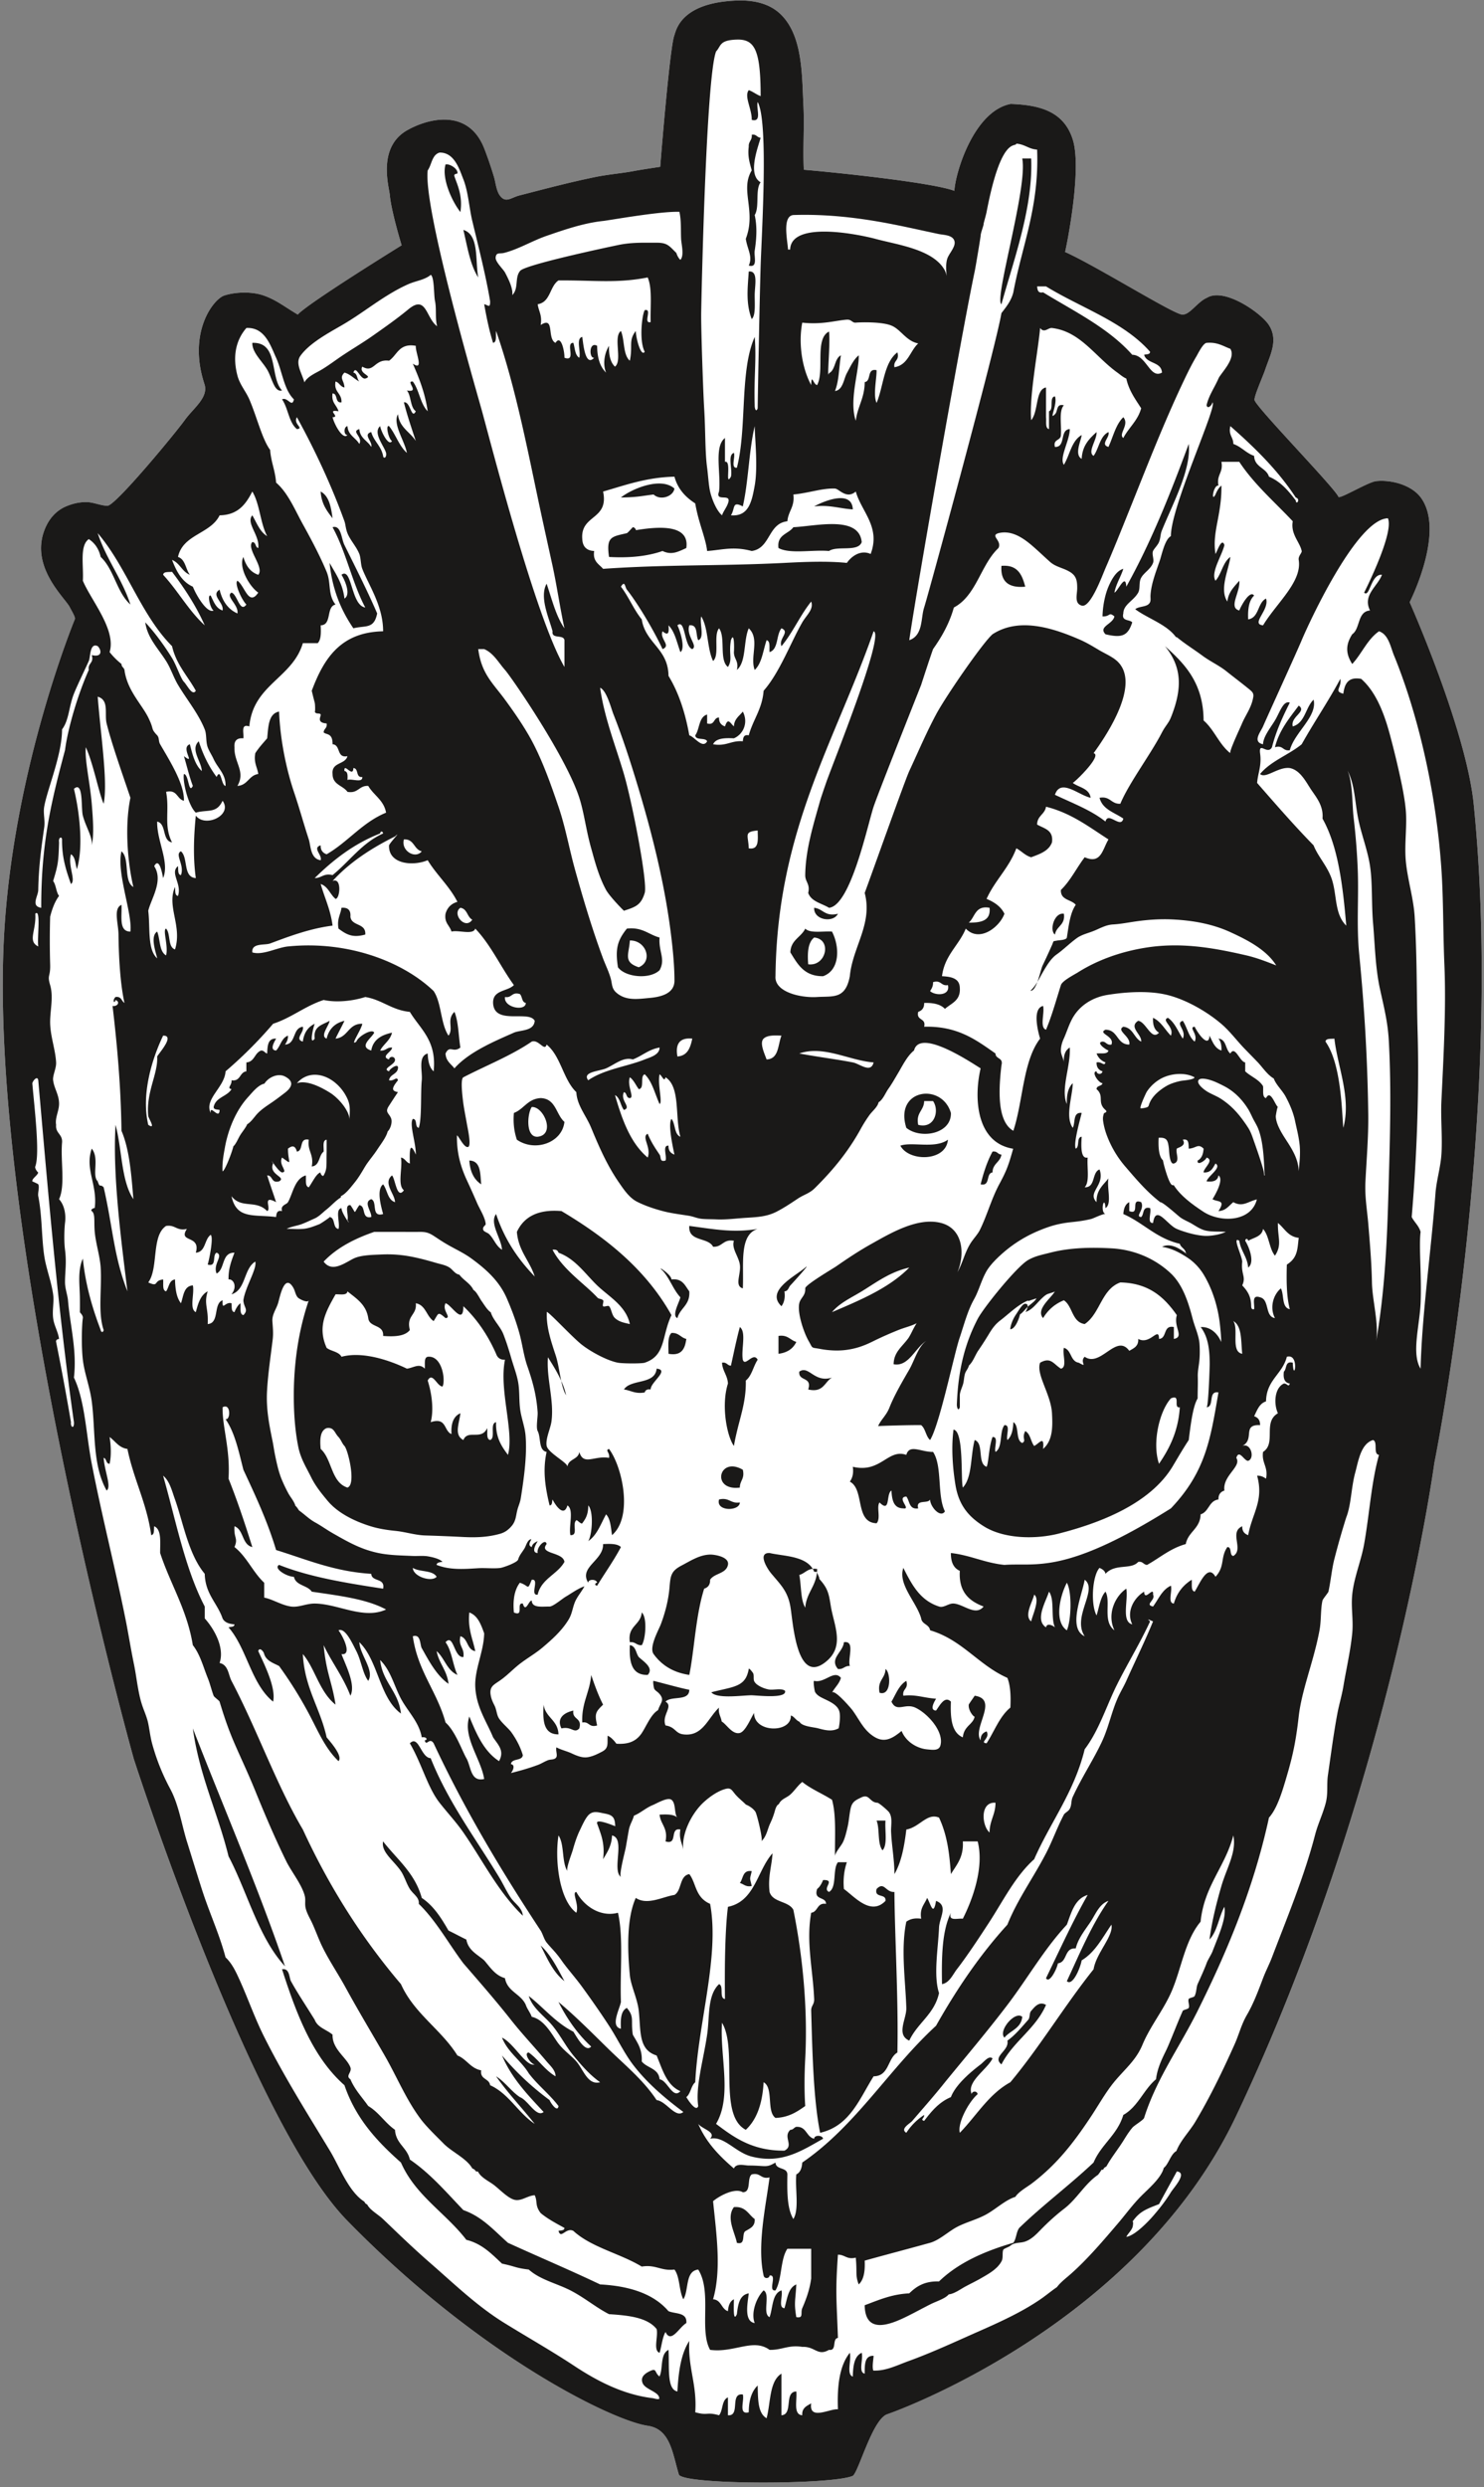 <?xml version="1.0"?>
<svg width="296" height="496" viewBox="0 0 296 496" xmlns="http://www.w3.org/2000/svg"><rect x="0" y="0" width="296" height="496" fill="#808080" stroke="none"/><title>em-head-onwhite</title><g fill="none" fill-rule="evenodd"><path d="M134.503 7.055c-.945 2.509-2.82 26.217-2.82 26.217s-3.836.568-5.062.806c-2.51.485-5.17.684-7.715 1.196-5.192 1.05-10.231 2.4-15.321 3.711-1.634.42-2.672 1.574-3.828.088-.776-.997-.884-2.65-1.24-3.827a77.649 77.649 0 0 0-1.887-5.525c-3.138-8.184-11.166-6.14-15.39-3.758-6.056 3.416-3.629 11.324-3.499 12.868.278 3.257 2.367 10.09 2.367 10.09S61.321 60.533 59.39 62.738c-2.811-1.677-4.245-2.896-6.768-3.795-2.283-.816-5.57-.758-7.875-.013-2.205.715-7.362 7.386-3.964 17.68.873 2.65-2.251 4.824-3.911 7.145-1.78 2.495-13.876 17.155-15.447 17.11-1.481-.038-2.786-.75-4.326-.732-1.394.015-2.545.3-3.732.772-2.09.83-3.574 2.48-4.437 4.642-3.046 7.61 4.205 13.797 5.03 15.628.142.315 1.13 1.927.985 2.275-.003.004-12.663 30.575-14.206 64.546-2.743 60.337 25.941 162.754 25.941 162.754s23.271 72.315 42.542 92.064c26.535 27.19 53.07 39.965 59.951 40.95 4.544.65 4.95 5.459 6.216 9.665.308 2.162 30.728 2.162 34.744.311 1.236-1.083 3.913-11.297 6.861-12.283 2.948-.984 50.079-18.422 69.534-59.4 30.682-64.63 39.567-130.288 39.567-130.288s14.09-69.455 7.856-131.373c-1.5-14.899-12.778-40.295-12.778-40.295s7.141-13.98 2.292-20.78c-1.795-2.523-5.775-3.69-8.98-3.365-1.54.157-6.953 3.442-7.5 3.163-.588-1.67-16.652-18.1-16.759-19.364-.066-.83 1.68-4.69 2.148-6.09.941-2.818 2.67-5.824.718-8.847-1.532-2.382-8.838-7.518-12.314-5.456-2.04.874-3.56 3.663-5.124 3.349-2.263-.453-17.314-9.847-23.21-12.454.217-.82 3.431-16.324 1.543-22.391-1.764-5.673-6.615-6.932-12.397-7.139-7.368 1.426-11.05 13.767-11.228 17.331-4.648-1.727-24.636-3.758-30.03-4.201-.216-4.222.132-8.51-.076-12.733-.31-6.206-.125-13.99-4.537-18.272-2.311-2.242-5.54-2.863-8.8-2.74-11.222.423-12.061 6.005-12.416 6.942z" fill="#FFF"></path><path d="M72.855 186.378c.189-2.362-2.741-1.605-2.962-3.56.106-1.292-.488-1.886-1.781-1.778-.188 1.393-.936 2.227-.593 4.153 1.732 1.307 2.917 1.844 5.336 1.185zM91.238 34.58c.176-.874-1.527-1.985-2.372-1.778-.8 2.751 1.257 7.312 2.963 9.488.517-3.32-.687-5.583-1.184-7.118-.191-.587.567-.466.593-.592zm-18.383 86.573c-2.876-.42-2.622-8.165-4.743-6.524.564.866 1.988 3.88.593 4.743-.342-3.016-1.76-4.957-2.965-7.114.539 5.392 2.337 9.52 4.745 13.044 2.423-.622 4.113.222 4.745-2.965-1.829-4.285-4.673-9.899-6.525-13.64-.642-1.297-.646-4.047-2.372-3.555 2.677 4.835 3.916 11.106 6.522 16.011zm19.568-75.306c.797 3.353 1.34 6.962 2.965 9.486-.63-3.52.205-8.503-2.965-9.486zm33.206 141.714c3.216-.092 4.71 4.12 1.78 5.337-3.2-1.037-1.92-2.64-1.78-5.337zm5.928 5.93c1.255-2.243-.227-3.702 0-6.52-2.191-.578-3.402-2.131-6.52-1.779-1.866 2.331-2.364 4.022-1.78 7.706 1.444 1.988 6.304 2.49 8.3.593zm43.289 183.224c-.522 1.906 1.953.813 1.776 2.372-2.955 3.08-6.246-.914-8.299-2.372-.184-2.16.095-3.86.591-5.337h-1.778c-1.115 1.453-.155 4.985-1.779 5.932-1.466-.696 1.44-2.468-1.186-2.375-.288.701-.631 1.346-1.185 1.78-.76 2.341 1.728 1.434 1.78 2.965-1.862-.28-1.567 1.595-2.966 1.778-1.045 5.831.325 11.117.592 17.197.05 1.127-.621 1.306-.592 2.372.244 8.705.47 17.796 1.78 24.31 5.951-1.36 7.844-6.78 10.671-11.265 3.142-.022 2.748-3.58 4.744-4.743.229-10.425-.523-22.919-.593-32.02-1.77.13-2.017-2.19-3.556-.594zM63.962 98.028c.135 2.434 1.254 3.882 2.371 5.334-.305-2.263-.694-4.441-2.371-5.334zm112.66 265.052h-1.776c.668 1.702.12 4.623 1.184 5.927 1.053-1.121.433-3.915.592-5.927zM99.54 374.345c-4.798-7.894-10.13-14.928-13.639-23.72-1.945-.061-2.367-4.705-4.153-2.964 2.387 4.074 3.524 8.789 5.931 11.86 1.66 2.114 3.306 3.853 4.744 5.928 3.844 5.549 6.931 11.84 11.862 16.604-.124-1.592-1.526-2.343-2.376-3.558-.856-1.23-1.556-2.81-2.37-4.15zm13.044 20.752c-1.39-2.563-2.688-5.217-4.744-7.114 1.318 2.633 2.515 5.39 4.744 7.114zm33.8 45.066c-1.59 2.167.204 5.052.592 7.118 1.915.529.834-1.936 1.78-2.376.867-.516 1.877-.887 1.777-2.368-1.272-.903-1.773-2.578-4.15-2.374zm40.32-61.075c-.548 3.298-1.082.527-1.78-.593-.495 1.282-1.534 2.025-1.186 4.153-1.375-.192-2.274.093-2.962.593-1.137 5.378-.165 11.772 0 17.193.064 2.2-2.115 5.322.59 6.524 1.624-3.517 5.019-5.262 5.932-9.486-1.15-3.528-.17-8.897 0-13.048.082-1.994 1.921-4.395-.595-5.336zM56.253 77.867c-2.5-2.64-.575-9.704-5.929-9.487-.031 1.935 1.884 3.544 2.963 5.334.98 1.626 1.393 4.59 2.966 4.153zm166.028 40.32c.359-1.816 1.26-3.09 1.777-4.744-1.43.398-2.366 2.17-2.965 3.558-.668 1.551-1.138 3.8-1.184 5.931 1.615.054 1.19-.987 2.372 0-.294 1.561-3.272 1.994-1.78 3.559 3.234.772 4.473.347 5.337-2.375-.554-.632-2.185-.183-1.78-1.778.03-1.812 2.06-2.519 2.966-4.152.455-.82.073-2.02.594-2.963.559-1.028 1.906-1.723 2.369-2.964.257-.692-.273-1.69 0-2.373.175-.424.952-1.182 1.188-1.778.363-.924.232-1.484.595-2.371 2.224-5.46 5.866-12.127 5.336-17.199-3.677 9.965-7.567 19.715-12.455 28.463-.14-2.84-1.65.91-2.37 1.185zm-65.268-74.132c.195-.657.57-1.113 1.229-1.173 6.719-.224 13.37.568 19.952 1.87 3.01.593 6.002 1.279 9.002 1.91 1.09.227 2.918.174 3.198 1.497.233 1.095-1.152 2.452-1.457 3.455-.309 1.01-.227 2.229-.12 3.43-.092-.467-.232-.916-.498-1.357-2.401-3.994-9.365-4.882-13.59-6.023-3.361-.91-16.953-3.708-17.126 2.111a3.05 3.05 0 0 0-.42-.005c-.06-1.21-.659-4.087-.17-5.715zm38.585 2.979c0-.623.64-2.127.592-2.374-.02-.082.478-1.77.593-2.37 2.95-15.444 5.786-12.793 5.932-13.639 1.678.099 2.471 1.087 4.149 1.187.439 11.506-3.011 19.127-4.743 28.461-.44 1.735-1.433 2.915-2.375 4.152-1.172 7.025-14.75 56.718-15.415 58.703-.688 2.048-.162 5.559-2.966 6.522 1.29-9.186 10.41-61.036 13.044-73.53.207-.978 1.189-6.904 1.189-7.112zm33.797 23.124c-.015.577-.725.46-1.188.594.512 1.862 3.426 1.316 3.563 3.556-2.414 1.35-3.032-3.494-5.932-3.556-4.74-5.343-11.533-8.628-17.786-12.453-1.014.22-1.12-.46-1.188-1.185h1.775c6.98 4.29 15.49 7.043 20.756 13.044zm-5.337 13.046c-1.51 1.449-2.027 3.902-2.965 5.927-1.736-.502.354-1.907 0-2.962-1.73.837-1.88 3.257-2.965 4.743-1.3-.772.704-3.204.593-4.743-1.447 1.317-2.847 2.683-2.965 5.337-1.528-.815-.129-3.634 0-4.744-2.035 1.125-2.354 3.966-3.555 5.929-.97-1.393 1.144-4.761 1.184-7.116-2.082.092-.72 3.629-2.966 3.556-.427-1.616 1.179-1.19 1.19-2.369.158-2.014-.46-4.808.592-5.93-1.598-.41-1.148 1.225-1.782 1.778-1.307 1.392.59-1.97 0-3.56-1.228.156-.162 2.607-1.186 2.969v3.556c-.801-.183-.492-1.485-.594-2.371v-5.929c-2.142.36-1.476 4.817-2.963 6.52-.419-4.754 1.454-14.22 1.78-18.38.861 1.107 1.584-.092 2.372 0 5.659.67 8.61 5.708 13.048 8.893.613.441 1.056.871 1.775 1.187.536 2.433 1.815 4.117 2.967 5.93-.675 2.49-2.484 3.842-3.56 5.928-1.086-.789 1.302-2.648 0-4.15zm11.918-6.97c.825-1.743 1.67-3.49 2.653-5.15.302-.506 1.323-2.638 2.034-2.704 2.171-.195 3.295.658 4.743 1.184 1.192 1.954-1.905 4.839-2.375 5.931-.724 1.704-1.95 3.406-2.368 5.337.207.83 1.041.05 1.186-.594 1.038.698-8.31 20.745-8.305 26.686-1.206.617-1.823 3.749-2.214 4.887-.749 2.182-1.709 4.594-1.85 6.906-.038.617.152 1.197-.284 1.675-.617.685-2.021.504-2.763 1.1 2.412 1.819 6.26 3.003 8.106 5.544.125.044.182.029.3.118 1.573 1.291 3.317 2.365 4.96 3.58 1.635 1.214 3.314 1.938 4.82 3.137 1.466 1.17 3.205 2.476 4.646 3.665.801.661.87.949.58 2.1-.458 1.829-1.5 3.136-2.186 4.816-.226.556-2.572 5.51-2.253 5.756-2.23-1.726-3.21-4.695-5.337-6.524-.044-7.466-3.735-11.284-7.707-14.824 3.249 3.972 3.624 8.168 1.182 14.23-.444 1.115-1.14 1.732-1.774 2.968-2.282 4.424-6.578 10.081-8.306 14.23-1.873.097-1.979-1.577-4.15-1.187.608 2.36 3.002 2.93 4.744 4.15-.497 2.119-3.055-1.524-3.557.594-2.857-2.283-6.596-3.68-10.082-5.338 1.116-3.373 4.716.07 7.119.594-.27-1.903-2.31-2.04-3.562-2.962.667-.396 5.922-5.525 4.152-5.931 2.995-4.12 9.703-14.404 4.395-18.621-.942-.749-2.288-1.337-3.335-1.96-1.24-.738-2.479-1.49-3.805-2.065-5.296-2.302-12.089-4.54-17.413-1.071-1.915 1.64-9.331 12.377-11.268 16.008-1.967 3.684-3.515 7.352-5.337 11.265-.868 1.868-7.318 20.074-8.893 24.312 1.636 6.176-2.407 10.755-2.965 16.604-.869 4.642-3.334 3.951-6.522 4.15-3.434.212-8.553-1.052-8.303-4.15.302-29.15 11.96-46.942 19.568-68.782 2.316.554-8.248 26.617-9.486 30.241-.108.308-.981 2.827-1.185 3.556-1.404 4.98-2.896 9.767-2.966 14.824-.014 1.397 1.021 1.747.591 3.557.626 1.748 2.684 2.062 4.152 2.964 4.325-.419 7.712-16.597 8.894-20.157.881-2.65 8.543-21.904 9.487-24.311.484-1.496 1.708-5.251 2.37-7.119 1.721-2.434 3.241-5.064 4.154-8.299 4.52-2.398 5.33-8.506 8.893-11.861.771-1.472-1.739-2.461 0-2.963 2.823-.696 5.263 1.192 7.242 2.948 1.024.907 2.017 1.858 3.036 2.768 1.138 1.02 2.56 1.184 3.883 1.952 1.357.79 1.545 1.754 1.545 3.295 0 1.274-.632 3.065.922 3.484 1.736.469 4.077-5.995 4.734-7.508 1.616-3.721 3.117-7.49 4.632-11.253 3.479-8.638 6.843-17.358 10.828-25.782zm22.474 22.978c1.055.338.085 1.65 0 .593-1.449-1.908-2.973-3.747-5.337-4.742-.56-1.812-2.888-1.858-2.964-4.15-1.622-.553-2.528-1.82-4.149-2.375.014-1.394-1.024-1.744-.594-3.557 4.835 4.257 9.444 8.744 13.044 14.23zm.592 12.455c.709 4.353-4.406 8.566-7.114 13.044-2.56-.266 1.348-3.055.596-5.338-1.729.847-1.342 3.803-3.561 4.15-.098-2.075.158-3.793 1.186-4.744-.81-1.153-2.494 1.815-2.962 2.968-2.25-.579.266-3.72 0-5.93-.99 1.188-2.153 2.196-2.376 4.15-1.665-2.478.305-6.399.595-8.894-1.51 1.06-1.747 3.393-2.963 4.743-1.015-1.63 1.297-5.003 1.777-7.117-.532-1.602-1.429 1.253-1.777 1.781-.723-4.387 1.264-7.711 1.183-13.637-.552.434-.898 1.076-1.183 1.776-.94 1.766-.44-1.945.588-1.776-.42-2.201 1.013-2.548.595-4.744h3.56c2.987 4.522 7.036 7.98 10.67 11.857-.46 2.604 1.418 4.131 1.78 5.93.077.384-.72 1.002-.594 1.781zm17.793-8.305c1.11 2.584-3.23 11.794-4.745 14.824 1.134 1.096 1.333-3.774 3.556-3.556-.897 2.36-3.926 4.077-2.375 7.117-2.57.194-1.914 3.617-3.555 4.744-1.332 2.08-1.332 3.846 0 5.928 1.912-2.044 3.002-4.905 5.338-6.521 1.9.602 2.326 3.186 2.964 4.742 4.737 11.56 8.42 27.057 9.485 42.692.41 5.99.324 12.56.593 18.973.387 9.083-.221 19.37-.593 27.28-.163 3.575.23 7.269 0 10.674-.168 2.518-.998 5.237-1.182 7.705-.903 11.884-2.696 24.116-2.968 34.985-1.856-2.958-.207-8.48 0-13.043.241-5.308-.381-11.31 0-14.232-.347-1.233-1.245-1.917-1.775-2.966 1.13-13.299 1.476-26.28 1.182-36.763-.226-8.225-.092-14.783-.59-23.127-.227-3.748-1.461-7.513-1.78-11.264-.28-3.299.295-6.89 0-10.08-.27-2.909-1.091-6.525-1.782-9.489a171.42 171.42 0 0 0-1.185-4.742c-1.077-4.16-2.693-9.036-5.925-11.858-2.655-.479-3.296 1.054-3.562 2.961-1.988-.54-.289-1.1-.588-2.961-2.413 4.504-5.231 8.608-7.712 13.043-2.606 2.137-6.153 3.334-8.3 5.93 1.076 1.037 3.62-1.486 5.93-1.187 2.031.4 3.17 2.651 4.15 4.152 1 1.538 2.615 3.288 2.37 5.928 3.132 5.567 4.053 13.342 4.743 21.348-2.433-2.363-1.799-6.265-2.961-9.487-.91-2.506-2.703-4.337-3.557-6.523-3.91-4-7.582-8.233-11.267-12.45.163-2.01.94-3.407.592-5.931-.28-2.439 1.49.463 2.37-1.187.845-3.306 2.175-6.124 3.56-8.894-1.303-.51-2.032 2.02-2.968 3.557-.853 1.409-2.34 3.219-2.37 4.744-2.19-.476-.491-2.44 0-3.557.585-1.392 6.612-14.573 7.708-17.195 1.385-3.309 10.978-24.207 17.2-24.314zm.125 133.7c-.28 10.211-.72 20.474-2.5 30.55.637-3.604-.748-8.21-.811-11.894-.072-3.816-.405-7.768-.729-11.616-.231-2.793-.72-5.477-.569-8.437.223-4.48.614-8.955.559-13.443-.135-10.692-.746-21.24-1.795-31.857-.577-5.843-.07-11.334-.304-17.115a132.38 132.38 0 0 0-.824-10.24c-.292-2.455-.141-6.916-1.212-9.35 1.475 2.863 1.452 6.198 2.129 9.59.606 3.065 1.89 6.291 2.367 9.488.512 3.413.277 7.576.595 11.268.372 4.287.453 8.941 1.366 13.14.795 3.638 1.573 6.635 1.78 10.38.54 9.899.227 19.608-.052 29.536zm-12.581-29.34c.095-.694 1.081-.498 1.78-.592.638 5.645 3.403 11.806 1.777 17.792-.315-3.81-.463-12.837-3.557-17.2zm7.711 100.212c-.607 3.393-2.032 6.669-2.374 10.081-.26 2.626.256 5.081 0 7.706-.333 3.462-1.187 7.11-1.78 10.674-.272 1.629-.87 3.668-1.183 5.337-.76 4.057-1.282 8.164-1.88 12.249-.278 1.909.062 3.655-.436 5.561-.56 2.167-1.56 4.188-2.124 6.356-2.155 8.295-5.553 16.442-8.608 24.455-.502 1.324-1.25 2.758-1.777 4.152-.945 2.497-1.875 5.02-3.221 7.333-1.125 1.935-1.545 3.822-2.448 5.842-2.354 5.267-4.883 10.507-7.84 15.463-1.144 1.92-2.979 3.749-3.774 5.833-1.164.642-1.53 2.6-2.52 3.369-.529 2.104-3.261 4.31-4.757 5.867-1.646 1.718-2.837 3.38-4.315 5.117-2.957 3.474-6.107 7.175-9.414 10.112-.907.807-2.186 1.772-2.81 2.67-1.137.767-2.242 1.708-3.332 2.45-3.72 2.55-8.132 4.553-12.253 6.37-4.646 2.045-9.205 4.19-14.078 5.956-2.255.82-4.524 1.992-6.984 1.866-.248-.839.02-2.045.068-2.943-1.833-.054-1.766 1.79-1.778 3.56-1.328-.256-.241-2.922-.594-4.153-1.5.672-1.721 2.63-1.777 4.743-1.337-.44-.233-3.324-.594-4.743-2.034 2.513-2.558 6.535-2.372 11.267-1.58-.184-5.819 2.336-5.336-1.187-.868.517-1.88.887-1.779 2.375-1.847-.137-1.003-2.955-1.187-4.744-2.507.06-.562 4.573-2.963 4.744v-8.302c-2.446 1.507-2.13 5.776-2.966 8.892-1.769-1-1.712-3.823-1.779-6.522-1.212 1.161-1.768 2.975-1.78 5.337-2.142.56-.824-2.334-1.185-3.557-2.689-.318-.397 4.343-2.965 4.152v-3.561c-1.275.501-.957 2.603-1.777 3.56-2.559-.724-2.186.126-4.743-.594.394-5.535-1.48-8.801-1.189-14.23-1.64 2.51-2.16 6.138-2.371 10.08-2.154-.423-1.578-4.82-1.777-8.301-1.743.857-1.036 3.839-1.801 5.302-1.094-.812-.408-1.85-2.147-.943-.959.501-1.703 1.233-1.173 2.36.596 1.267 3.493 1.719 3.257 3.08-.53.09-.873-.113-1.355-.171-5.718-.7-10.858-3.315-15.49-6.372-4.526-2.993-9.278-5.686-14.024-8.615-5.45-3.367-9.954-7.751-14.784-11.953-2.095-1.824-4.238-3.813-6.221-5.704-1.12-1.068-2.113-2.031-3.29-3.146-.858-.81-2.56-1.757-3.05-2.804-.406-.226-.362-.21-.598-.595-3.156-2.006-4.932-6.965-6.868-10.166-2.255-3.727-4.55-7.432-6.764-11.185-2.24-3.799-4.403-7.639-6.375-11.582-1.998-3.985-3.401-8.213-5.299-12.22-.632-1.342-1.343-2.608-2.37-3.559-1.229-4.67-3.227-8.874-4.742-13.637-.97-3.04-1.944-6.21-2.967-9.486-1.067-3.435-1.61-7.297-3.33-10.488a42.696 42.696 0 0 1-3.615-9.059c-.355-1.3-.499-2.718-.783-4.06-.269-1.254-.822-2.426-1.195-3.553-.845-2.546-1.086-5.519-1.64-8.205-.604-2.908-1.073-5.917-1.65-8.809-2.081-10.383-4.74-20.688-6.762-31.133-1.141-5.902-1.331-12.547-3.556-17.193.63-5.44-.763-10.342-1.187-15.417-.083-.996-.59-2.38-.593-3.56-.01-2.153.352-3.796 0-6.522-.252-1.983-.088-4.67 0-5.336.202-1.51-.025-3.45-1.186-4.743 1.272-2.684.28-7.627.594-11.268.155-1.735-1.342-1.822-1.184-3.557-.241-1.425.574-2.718.59-4.15.024-1.852-.964-3.03-1.184-4.743-.125-.974.651-2.336.594-3.558-.136-2.685-1.243-5.408-1.188-8.302.043-2.288.67-4.858 0-7.117-.632-2.13.087-1.56 0-4.152a165.208 165.208 0 0 1 0-9.487c.4-1.573.932-3.018 1.778-4.15-.605-.776-.581-2.186-1.184-2.962 1.003-3.279 1.067-3.891 1.184-7.712-.166-1.056.563-1.215.594-.591-.048 3.608.842 6.273 1.779 8.894 1.065-.721-.666-3.64 0-5.928.882.502.859 1.909 1.186 2.963 1.388-4.56.425-11.88-.593-16.009 1.933-1.71 1.39 3.844 1.778 5.335.593 2.277 1.983 4.28 1.778 5.93.468-2.036.26-5.168 0-8.3-.34-4.135-1.445-8.825-1.185-11.267 1.511 3.278 2.63 9.287 3.56 11.267.865-4.354-.589-13.612-1.188-21.348 2.348.664 1.313 3.45 1.779 5.338 1.002 4.048 3.199 10.216 4.746 14.823-1.154 5.583-.59 12.762.59 17.79-2.014-1.146-.653-5.67-2.372-7.115-1.044 4.217 2.21 12.4 1.782 16.01-2.384.01-1.65-3.098-1.782-5.337-1.679.739-.617 3.675-.593 5.929.049 4.644.352 9.836 1.187 13.639-.604-.386-.612-1.365-1.78-1.188-.71.682-.229 1.504 0 .595 1.008.385.372 1.363-.594 1.187.936 7.957 1.663 16.127 1.78 24.901 1.595 3.743 1.968 8.707 2.373 13.64-2.464-3.663-2.25-10.008-3.559-14.825-.606 10.095 1.131 22.98 2.373 33.204-2.74-6.969-2.921-12.864-4.743-20.753-.806-.787-.704.266-1.187-1.185-1.227-1.228.408-4.533-1.187-6.522-1.435 4.136 1.183 7.149.594 11.858.014-.12-.987.278-.594.594.748.596.405 2.028.594 4.151.208 2.308 1.042 4.85 1.187 7.114.265 4.126-.59 9.053.593 12.453-.115.673-.596.33-.593 0-1.633-4.298-3.004-8.859-3.559-14.23-1.063 2.349-.63 5.186-.591 7.708.012.926.019 1.848 0 2.962-.002.082.678.638.591 1.187-.186 1.169-.33 5.425 0 8.3.312 2.71 1.407 5.437 1.778 8.304.794 6.105.077 12.606 2.966 17.787 1.025-.761-.413-3.778-.592-6.52.643.147.4 1.179 1.185 1.184.345-1.438.292-3.585 0-5.337 1.155.822 1.822 2.133 3.558 2.375 1.231 6.08 3.852 10.769 4.744 17.192.695-.093.5-1.08.593-1.775 1.516.655 1.164 3.181 1.186 5.335 2.047 6.25 5.354 11.25 6.522 18.381 1.476 1.864 2.108 4.431 2.964 6.522.485 1.19.77 2.493 1.185 3.56.118.298 1.12.964 1.187 1.183.796 2.632 1.66 5.289 2.965 8.302 1.356 3.133 2.628 5.746 4.15 9.487 1.921 4.721 3.916 9.414 6.16 13.992 1.047 2.14 3.183 4.745 3.73 7.024.18.763-.033 1.481.147 2.309.244 1.125.93 2.179 1.392 3.22.702 1.572 1.275 3.186 2.008 4.668 1.346 2.715 3.096 5.299 4.565 7.981 2.51 4.591 5.29 9.214 7.807 13.584 2.449 4.255 4.252 8.743 7.152 12.627 1.196 1.608 3.083 3.39 4.632 4.964 1.606 1.634 4.587 2.936 5.697 4.93.446.196.44.218.745.593.136.068.263-.023.398.047.573 1.192 2.181 1.908 3.164 2.658 1.085.829 2.553 2.379 3.81 2.864 1.512.589 2.771-.724 4.33-.818.626 1.304-.02 1.97 1.187 3.558 1.4 1.17 3.086 2.054 4.744 2.962-.015.58-.725.464-1.188.594.508 1.743 1.494-.772 2.968 0 3.604 3.312 9.337 4.497 13.638 7.118 2.83-.459 3.816.927 6.523.59 1.115 1.456.888 4.25 1.776 5.932 1.149-1.818.308-5.626 2.968-5.931 2.793 4.419.15 12.053 2.37 16.012 4.831.64 8.598-2.373 11.86 0 2.443.075 3.714-1.031 6.522-.594 2.596-.107 3.05 1.928 5.336.594 1.64.252.555-2.215 1.779-2.373-.27-7.817-.535-9.005 0-16.604 1.397-.012 1.747 1.021 3.558.594.295 2.953-.122 3.532.592 5.336 1.03-.948 1.286-2.667 1.187-4.744 4.326-1.207 8.72-2.348 13.045-3.554 1.89-.53 3.71-2.316 5.476-3.216 1.872-.952 3.948-1.446 5.786-2.477 1.916-1.072 3.783-2.864 5.743-3.467.68-1.062 2.301-1.928 3.306-2.689 5.046-3.846 8.362-8.162 11.84-13.418 1.544-2.338 3.003-4.957 4.73-7.007 2.093-2.486 4.208-4.165 5.482-7.223 1.52-3.645 4.042-6.728 5.664-10.312 2.08-4.598 2.722-10.405 5.93-14.231.728-7.182 4.899-10.916 6.526-17.199.694 3.294-1.322 6.467-2.374 10.082-.97 3.34-1.892 6.987-2.372 10.674 1.55-1.614 1.85-4.476 2.966-6.525.418 2.263-1.087 5.545-2.371 8.897-.266.682-.916 1.626-1.186 2.37-.415 1.15-1.17 2.786-1.782 4.15-.26.584-.207 1.578-.593 2.374-.132.276-1.077.362-1.182.592-.227.478.245 1.309 0 1.778-.136.258-1.092.381-1.188.594-.893 1.976-1.825 4.454-2.967 7.115-.652 1.527-2.031 3.74-2.37 6.522-2.475 2.075-3.6 5.49-6.523 7.116-1.174 3.964-4.411 5.866-5.93 9.488-4.773 4.517-10.11 8.469-14.825 13.042-.603.783-.58 2.187-1.182 2.97-5.82 1.693-11.01 4.01-14.824 7.706-2.868-.1-4.532 1.001-5.932 2.373-3.577.173-6.148 1.361-8.893 2.37.094 5.662 4.69 4.067 8.295 2.296 1.673-.82 3.236-1.688 4.913-2.532 1.01-.507 2.91-1.1 3.558-1.932 1.094-.092 2.353-1.046 3.313-1.558 1.091-.587 2.164-1.096 3.2-1.699 1.483-.858 3.277-1.834 4.068-3.44.3-.603.044-1.834.332-2.238.146-.21 1.083-.502 1.376-.76.834-.72 1.993-.495 2.969-.84 1.17-.411 2.08-1.31 2.924-2.184 1.558-1.607 3.146-3.055 4.838-4.359 2.564-1.961 4.09-4.94 6.767-6.773.237-.296.472-.637.685-.983.1-.072.226.018.337-.041.207-.446.304-.409.644-.64.973-1.784 2.382-3.496 3.471-5.266.532-.859 1.073-1.725 1.733-2.493.397-.453 2.183-1.499 2.312-1.913 2.456-7.788 7.002-13.977 10.674-21.347 5.503-11.042 11.071-23.935 14.232-38.542 1.704-1.88 2.735-5.504 3.56-8.303 1.178-4.003 1.81-6.903 2.369-11.859.613-5.382 3.035-11.106 4.15-17.195.373-2.01.193-4.133.593-5.927.072-.312 1.139-1.564 1.188-1.781.454-2.024.657-4.435 1.186-6.523a154.744 154.744 0 0 1 2.37-8.302c.99-2.498.965-5.886 1.781-8.892.656-2.427 1.119-5.76 3.556-6.524 1.024.361-.043 2.813 1.188 2.965-1.546 5.537-1.897 11.803-2.964 17.789zM233.545 437.2c-.98 1.582-1.968 2.909-3.557 4.743-.868 1.004-3.627 3.927-5.336 4.15.372-.702.83-1.035 1.187-1.782.188-.39.26-1.567 0-1.183 1.395-2.053 2.716-2.552 5.337-3.56 1.178-2.179 2.379-4.34 3.556-6.522 2.196.265-.589 3.194-1.187 4.154zM14.154 283.624a541.297 541.297 0 0 0-2.963-16.011c-.111-.543.593-.58.59-.595-.212-1.492-1.003-2.667-1.184-4.15-.198-1.61.213-3.247 0-4.742-.377-2.65-1.4-5.138-1.78-7.71-.537-3.63-.407-7.992-1.187-11.858-.132-.657.295-1.78 0-2.372-.049-.099-1.183-.586-1.186-.593-.05-.611 1.012-1.123 1.186-1.778-.025.096-.753-.763-.592-1.188.968-2.538-.21-12.027-.594-16.602.21-.68 1.045-1.503 1.186-.59 2.035 23.065 3.97 46.232 7.117 68.189.075 1.465-.726 1.008-.593 0zM7.038 182.228c1.166-1.127.352 4.756.592 6.522-2.194-1.067-.359-3.176-.592-6.522zm.592-4.746c.086-4.648.583-8.235 1.186-12.45.212-1.49-.234-2.804 0-4.15.609-3.479 3.567-10.355 3.56-15.417 1.42-1.899 1.324-4.45 2.37-7.119.59-1.5 2.066-4.535 2.964-6.52.354-.78.164-3.728 1.78-2.966.85.868.87 2.297-1.187 1.78.492 1.675-.834 1.535-.593 2.964-2.136 4.78-4.155 11.498-4.743 16.01-2.816 10.524-4.77 18.704-4.744 31.426-2.139-.321-.615-2.299-.593-3.558zm10.08-69.967c1.197.778 2.007 1.947 2.374 3.558 2.668 2.471 3.2 7.08 5.93 9.487-1.708-5.212-4.816-9.02-6.524-14.23 5.747 6.702 8.6 16.306 14.824 22.53.85 3.699 3.132 5.962 4.744 8.895-.68 1.137-1.689-1.063-2.372-1.778-.649-.68-1.503-3.329-2.372-4.743-1.677-2.723-3.61-5.28-5.337-7.118.418 3.078 2.491 5.101 4.15 7.71.942 1.475 1.477 3.239 2.374 4.746 1.796 3.01 4.054 5.698 5.337 8.893.413 1.032.174 2.395.59 3.556.276.768.785 1.501 1.186 2.373.847 1.845 2.449 2.989 2.373 5.336-.858-.02-.899-3.728-1.78-1.779-1.52-2.038-2.702-4.412-3.557-7.117-1.784 1.633.595 4.116.595 5.93-1.342-1.228-1.854-3.286-2.375-5.336-1.992.67 1.344 4.275-1.184 2.373.595 1.974 1.065 4.073 1.779 5.929-.86 1.754-.793-2.305-1.779-2.372-.312 1.322.828 6.274 2.372 7.709 2.362-.684 4.135.243 5.337-2.372 2.075 2.87-3.464 5.453-5.337 2.963-.343 3.487-.625 8 0 12.454-2.613-.154-1.475-4.062-2.965-5.336-1.32.605.774 2.726 0 4.743-.695-.097-.5-1.081-.592-1.781-1.694 1.351.833 3.477 0 5.93-.694-.097-.502-1.08-.593-1.777-1.714 3.89 1.481 7.759 0 12.451-1.492-.484-.828-3.126-1.781-4.149-.738.208.49 3.417 0 5.337-1.4-.772-1.144-3.207-1.777-4.744-1.47.936-.242 4.146 0 5.335-1.991-1.766-1.365-6.147-1.779-9.487.574-2.406 3.079-5.99 1.186-8.896 1.014-1.911 1.608 1.486 1.777 2.374 1.337-3.131-1.275-7.412-1.184-11.267 1.924.448.916 3.826 2.964 4.15-1.708-3.354-.451-6.308-1.187-10.08 2.297-.515 2.108 1.45 3.56 1.78.102-3.266-2.652-7.682-4.744-11.267-.37-.632-.133-1.285-.593-1.779-1.372-1.472-.506-.981-1.779-3.558-1.313-2.655-4.232-5.44-4.744-9.487-.113-.478-.596-.59-.594-1.185a14.44 14.44 0 0 1-2.371-2.371c1.363-4.445-3.708-10.333-5.337-14.232.181-2.98-.683-7.011 1.185-8.301zm16.604 6.521c2.47 3.262 4.75 6.717 6.524 10.675-3.21-2.92-5.354-6.904-8.304-10.08.096-.695 1.08-.5 1.78-.595zm3.556.594c-.858-1.118-.87-3.08-2.369-3.557.987-4.545 6.495-4.572 8.3-8.303 3.696-.057 5.253-2.258 6.524-4.742 1.501 2.452 1.58 6.323 2.963 8.896-1.487-.888-2.08-2.665-2.963-4.154-1.33 1.562 1.53 3.98 1.185 6.523-.645-.145-.403-1.178-1.185-1.185-1.247 1.296 2.495 5.086 1.185 6.522-1.627-.548-2.478-1.87-2.966-3.557-1.023 2.032 1.197 5.904 2.966 7.113-1.913 2.85-2.688-1.366-4.153-2.37-.665.514.871 3.842 1.782 4.744-1.275 1.8-1.82-2.09-2.966-2.374-1.272.743 1.477 2.433 1.184 4.152-1.915-.847-3.025-2.506-3.556-4.743-1.846 1.13.926 2.574.594 4.152-1.346-.434-1.773-1.785-2.372-2.968-.784-.284-.036 2.72.59 2.968-1.27.652-3.406-2.898-4.148-4.746-2.192-.972-3.269-3.057-4.15-5.334 1.56.613 1.997 2.35 3.555 2.963zm30.835 39.134c-.18-1.853 1.714 1.508 1.78-.593 1.12.068.411 1.962 1.777 1.78.101 1.287-2.101.268-2.963.594.05-.842.097-1.68-.594-1.781zM49.14 65.414c3.66-.204 4.805 3.45 5.929 5.93 1.26 2.786 1.55 6.362 3.557 8.301-.391 1.776-1.267-.565-2.371 0 1.23 1.735 1.333 4.596 2.965 5.93 1.53-.145-.815-1.02 0-2.371 3.6 6.543 6.876 13.557 9.486 20.752.21.579.256 1.534.594 2.374.572 1.42 1.809 2.714 2.372 4.15.32.815.257 2.099.591 2.963 1.216 3.14 4.174 7.412 4.152 12.455-8.538.159-11.863 5.53-14.233 11.857.232.982.323 1.36.594 2.372.101.375.114 2.085 0 1.779.237.639.98.19 1.187.593.147.287-.987 1.631 1.187 1.779.164.957-.561 1.023-.593 1.78.525.533 1.804.046 1.777 2.37 1.672.106.742 2.817 2.966 2.373-.441 1.733-3.202 1.146-2.966 3.557-.001 2.176 2.078 2.273 2.966 3.557 2.166.39 2.272-1.282 4.15-1.185 1.086 1.88 3.107 2.825 3.557 5.337-4.758 1.959-7.597 5.844-11.857 8.302-.731-.26-1.218-.76-1.187-1.78-1.736.501.354 1.91 0 2.965-2.073-.283-1.97-2.918-2.371-4.151-1.084-3.31-1.784-5.98-2.966-9.488-1.392-4.136-2.715-9.955-2.963-16.01-2.142.428-2.132 3.01-2.374 5.338-.82.957-1.68 1.877-2.371 2.965-.345 1.925.402 2.758.593 4.15-1.899.275-2.092 2.258-4.153 2.372 1.675-2.913-.702-4.635-.591-7.709-.108-1.293.486-1.887 1.778-1.778.135-1.05-.598-2.97 1.188-2.372.738-8.353 8.59-9.593 10.673-16.605h2.963c.684-.7.67-2.094.594-3.555 2.309-.063 1.018-3.726 2.963-4.151-1.58-1.95-.845-4.28-1.776-6.524-1.342-3.218-3.064-6.451-4.744-9.487-1.573-2.837-2.962-6.275-5.337-8.3-.168-2.403-1.018-4.12-1.187-6.523-1.593-2.128-2.653-6.61-4.15-10.08-.69-1.598-1.887-2.911-2.374-4.744-.926-3.509-.486-6.867 1.782-9.488zm10.784 5.545c.782-1.09 1.912-2.075 3.165-2.972 1.772-1.27 3.794-2.36 5.434-3.325 2.96-1.74 5.68-3.839 8.592-5.651 1.44-.895 2.922-1.732 4.48-2.401 1.468-.624 3.113-.787 4.329-1.796.72.423.596 4.077.835 5.172.352 1.629-.01 3.474.434 5.078-2.258-1.628-2.109-6.371-5.721-3.39-2.284 1.887-4.636 3.533-7.081 5.256-2.236 1.578-4.608 2.933-6.823 4.473-1.076.748-2.331 1.673-3.509 2.364-1.011.597-2.501 1.207-3.218 2.277-.049.075-.075.144-.116.213-.576-1.978-1.872-3.804-.8-5.298zm25.385-36.97c.818-1.16.832-3.124 2.371-3.558 2.944-.061 3.943 3.296 4.744 5.335.982 2.498 1.158 5.714 1.78 8.3 1.275 5.306 2.73 11.017 3.557 16.012.026 1.515-.44.724-1.187.593.482 2.68 1.012 5.312 1.78 7.709.806-.184.492-1.485.594-2.372 3.62 10.355 5.978 22.167 8.3 33.204.97 4.606 1.959 9.019 2.965 13.64.847 3.89 1.469 8.28 2.372 12.451-1.709-2.444-2.5-5.8-3.557-8.893-1.504 2.708.536 6.958 1.185 9.488-.253 1.634 2.213.554 2.372 1.778v5.333c-5.87-10-14.999-45.885-16.602-51.584-1.668-5.92-11.55-40.153-10.674-47.436zm15.274 16.438c2.768-.714 5.42-2.3 8.132-3.284.106-.036.208-.075.313-.109 3.49-1.204 7.375-2.553 11.265-2.967 1.274-.133 11.31-1.957 15.224-1.824.39 1.797.254 3.537.336 5.39.048 1.075.668 3.354-.15 4.188-.39-.357-.632-.864-.804-1.383-1.357-1.309-1.727-2.036-3.833-2.033-2.771.005-5.038-.106-7.748.458-3.248.676-18.517 3.952-19.555 5.14-1.153 1.321-.246 3.507-1.58 4.85.181-1.372-.828-3.292-1.406-4.426-.401-.787-2.032-2.194-1.911-3.117.135-1.062.785-.642 1.717-.883zm48.764 96.222c-1.008-.216-1.116.463-1.185 1.185-2.37-.195-3.29 1.06-5.929.594.57-1.207 2.277-1.279 4.152-1.185 1.888-.814 2.92-3.14 1.777-5.337-.691.89-1.713 1.45-1.777 2.965-.804-.757-1.185-1.805-1.78 0-.73-.26-1.218-.757-1.185-1.78-1.177.009-.756 1.619-2.375 1.187v-1.779c-1.692.48-1.462 2.886-2.368 4.15.085 1.098 2.006.365 2.368 1.185-.894 1.609-2.557-.942-3.557-1.185-.805-4.53-2.127-8.545-4.148-11.858-.059-5.477-4.59-6.481-5.337-11.268-1.599-1.959-2.602-4.514-4.15-6.522.82-1.353.783.09 1.185.594 2.135 2.695 5.309 7.984 7.114 11.858 1.802-.73-.642-2.038 0-3.555 1.042.85 1.35.543 1.188-1.187 1.287 1.28 1.677 3.461 2.372 5.337 1.053-.715-.052-4.261-.595-5.337 1.614-1.382 1.304 4.205 2.966 4.742 1.2-.67-1.28-2.627-.595-4.742 1.802-.218 1.23 1.929 1.782 2.965 1.336-.442.231-3.328.59-4.744 1.46 2.294 1.137 6.372 2.373 8.893 1.35-1.218.02-5.12 1.187-6.522 1.358 1.805-.03 6.353 1.777 7.706.973-1.543.114-2.566.595-5.333.682-1.918.67 1.592.593 2.372-.015 1.396 1.02 1.746.592 3.556 1.93-1.626 1.274-5.84 2.37-8.3 2.273 2.121.19 5.709 1.187 8.3 1.443-1.323 1.664-3.87 2.372-5.928.803.182.493 1.483.594 2.372 1.8-.57 1.29-3.454 2.372-4.745 1.8.732-.644 2.04 0 3.557 2.26-2.678 3.717-6.167 5.93-8.894.558 1.54-.947 2.702-1.78 4.15-2.316 4.025-4.506 10.006-7.71 13.64-.282 3.67-2.126 5.778-2.965 8.893zm3.56 64.633c-.464-1.271-1.441-3.312-.595-4.152.704-.68 2.098-.67 3.56-.592-.741 1.831-.49 4.65-2.966 4.744zm-1.78-45.657c.023 1.8.347 3.901-1.78 3.557-.084-2.654-1.059-3.294 1.78-3.557zm-30.834 93.688c-.458-.401-.784-.161-1.184-.594-2.483-2.674-6.853-5.52-8.896-9.488.69-.095 1.054.13 1.184.595 3.342 1.192 5.362 4.256 7.712 6.518 2.316 2.235 5.756 4.067 6.521 7.712-1.26-.28-2.154-.456-2.966-1.188-.654-.59-.713-1.9-1.186-2.372-.199-.197-.986.198-1.185 0-.19-.189.2-1.01 0-1.183zm136.382-7.119c-.092 3.252-.068 6.39.593 8.897-1.664-.317-1.1-2.856-1.78-4.153-1.487 1.22-2.298 3.767-1.188 5.93-2.046-.323-1.038-3.702-2.962-4.15-1.786-.598-1.052 1.323-1.187 2.373-.507.108-.559-.233-.593-.595.014-1.992-.816-3.136-1.782-4.152.821-1.792-.278-2.118 0-4.742-.056-1.175-2.083-5.197-.587-4.151.312 2.056 1.583 3.158 1.776 5.337 1.443-1.097.052-4.362-.595-5.337.115-.671.599-.329.595 0 1.118-.661 2.726-.831 2.965-2.368 1.223 1.343 1.213 3.925 2.37 5.334 1.471-2.204.526-3.545.595-6.522 1.323 1.052 2.006 2.736 4.149 2.962-.27 2.186-.164 3.963-2.369 5.337zm-10.673 11.267c1.765 1 1.504 4.03 1.774 6.522-2.345-.416-.655-4.875-1.774-6.522zm-7.017-47.824a.4.4 0 0 1 .033-.14c.178-.464.98-.395 1.37-.337 1.271.182 2.5.8 3.635 1.371 2.113 1.064 3.704 2.677 4.946 4.675.361.588.637 1.239.936 1.833.279.558.617 1.093.892 1.684 1.574 3.379 1.266 9.636 1.516 9.675a.866.866 0 0 0-.15 0c-.034-.675-.193-1.202-.38-1.823-.502-1.677-1.09-3.35-1.662-4.971-.3-.858-.603-1.8-1.09-2.583a22.425 22.425 0 0 0-.902-1.336c-1.278-1.795-2.6-3.225-4.483-4.476-.902-.599-1.798-.905-2.751-1.454-.54-.312-1.991-1.356-1.91-2.118zm-7.958 2.094c-.802.685-1.475 1.506-1.81 2.454-.148.434-.125.553-.602.689-.31.083-.753.167-1.071.162-.396-.007 1.061-3.117 1.2-3.324a8.055 8.055 0 0 1 2.887-2.638c1.886-1 4.705-1.287 6.635-.223-.108.506-2.288.612-2.79.724-1.042.228-2.074.544-2.987 1.103-.501.305-1.002.658-1.462 1.053zm.078 9.174c1.69-.122 1.856.59 2.046 2.146.038.354.102 3.239.989 2.983 1.355-.386.27-2.144.593-2.963.078-.193 2.033-.492 1.187-1.781 1.266-.274 1.13.85 1.188 1.78 1.471-.063 1.833-1.109 2.963 0-.082 1.107-.392 1.982-1.188 2.373-.179 1.204 1.712-.124 1.782-.594 1.611.538-.605 2.078-.594 2.966 1.486.1 1.858-.912 2.374-1.78 1.34.814-1.467 2.44-1.78 3.558 1.35.166 2.228-.143 2.368-1.185 1.13.784-.568 3.74-1.182 4.744 1.052.632 2.707.043 1.182 2.371 1.514-.065 2.08-1.088 2.97-1.779 1.865 1.044 2.913-.138 4.693-.547-1.104 4.36-6.818 4.639-10.245 2.714a6.565 6.565 0 0 1-.438-.265c-2.09-1.376-4.499-3.103-5.878-5.264-.12-.052-.228.012-.342-.044-.68-.318-1.708-4.14-1.833-4.951-.937-.786-.923-3.16-.855-4.482zm-14.751 99.409c-3.456-1.567-.526-8.2 0-11.265 2.72 2.02-2.596 7.405 0 11.265zm-3.557-10.673c1.07 1.89.86 7.563 0 9.488-2.583-1.733-1.375-6.878 0-9.488zm-3.562 1.78c1.182 1.585.31 5.229 1.186 7.116-.476-.414-1.62-.925-1.78 0-2.281-1.461-.056-5.075.594-7.116zm-2.962.594c1.234.895-.309 4-.595 5.336-1.499-1.158.328-3.98.595-5.336zm-7.71 41.506c0 2.37-1.183 3.559-1.183 5.928-1.54-1.276-1.99-6.18 1.182-5.928zm-116.22-46.843c1.312.863 3.95.4 4.744 1.777-.965 1.12-4.693-.015-4.744-1.777zm1.78 16.01c1.173 2.046 2.835 5.395 5.338 7.113-.29-2.676-1.897-4.034-2.374-6.52 1.59 1.375 2.065 3.865 4.152 4.744-.945-2.021-1.11-4.82-2.372-6.523 1.655-1.81 1.622 3.088 3.557 2.963.289-1.87-1.067-2.094-.594-4.151 1.563.417 1.254 2.7 2.968 2.966-.502-2.464-1.53-4.401-1.188-7.71 1.728.647 2.322 2.424 2.964 4.151-.058 3.604-1.94 7.23-1.776 10.674.188 4.064 2.27 6.944 3.556 10.08.994 1.5 2.329 2.649 1.187 4.743-3.006-1.935-4.494-5.387-5.931-8.894-1.345 4.122 2.303 8.367 2.964 12.454-2.766.636-2.587-2.479-3.557-4.153-.859-1.482-2.2-5.39-4.15-7.112-1.695-6.212-5.568-10.248-6.524-17.2 1.626-.52 1.4 1.709 1.78 2.375zm-25.497-14.233c.383 1.793 2.692 1.655 3.556 2.966 5.328.801 10.844 1.413 14.825 3.557-4.475 2.075-9.604-1.15-14.231-1.186-1.704-.012-3.185.815-4.744.594-1.855-.262-3.705-1.473-5.336-1.778v-2.967c-2.254-2.096-3.489-5.208-5.929-7.114.78-1.84-.161-1.693 0-4.149 1.88.685 1.46 3.677 3.56 4.149-1.462-4.668-2.992-9.264-4.744-13.639.366-5.947-1.245-10.175-1.187-14.23 1.65-.95 1.64 2.56.592 2.371 1.869 2.678 2.631 6.462 3.557 10.08 2.387 5.125 4.792 10.232 6.524 16.012 6.047 1.858 11.531 4.28 18.974 4.743.108 1.669 2.818.739 2.372 2.963-7.37-1.13-14.676-2.32-20.752-4.743-1.218.686 1.543 2.364 2.963 2.371zm11.13-91.102c-.106-1.94-2.27-4.387-3.908-5.418-1.658-1.042-4.624-2.626-6.628-1.91 2.035-2.374 5.168-2.042 7.46-.238a8.925 8.925 0 0 1 2.695 3.518c.62 1.476.301 2.57.38 4.048zm-25.37 10.245c-.077-1.52.135-2.892.387-4.276.037-.207.077-.41.112-.618.642-3.483 2.174-7.272 4.601-9.921.835-.917 2-2.42 3.252-2.673.817-1.308 2.727-2.138 4.098-1.43 1.893.98 1.428 2.149-.02 3.258-.906.693-1.81 1.39-2.827 2.075-.912.617-1.783 1.202-2.536 1.959-.747.754-1.242 1.68-2.155 2.248-.316.769-1.104 1.618-1.549 2.438-.317.587-.77 1.599-1.214 1.96-.108.752-1.654 4.9-2.149 4.98zm11.869 7.925c-1.009-.219-1.117.461-1.186 1.185-4.487-.55-7.89.492-8.895-4.15 2.002 2.571 4.876.63 7.115 2.965.927-.417-1.133-3.346 1.78-1.779-.584-1.79-1.21-3.534-1.78-5.336 1.178.007.755 1.616 2.374 1.185 1.57-.857-2.179-1.324-1.187-3.559-.98-1.719.951 1.609 1.779 1.781 1.324-.088-.77-1.496 0-2.966 2.23 1.568 1.199 1.18 1.184-1.778.854-.663 1.447-.64 1.78.593 1.395-.188.352-2.813 2.373-2.374-.316 2.295 1.059 2.895.59 5.337 1.639-.14 1.356-2.205 2.375-2.963.048-.94-.285-2.264.593-2.374v2.374c-.072 2.744.15 3.431-.593 4.744-.237.41-.786-.555-.594-.593-.845.167-1.605 1.9-2.371 2.963-.804-.184-.493-1.482-.595-2.37-2.222.64-2.57 3.576-3.558 5.336-.284.508-1.554.571-1.184 1.78zm13.045 55.144c-3.286-1.063-3.04-5.656-5.337-7.706-.188-1.97-.09-3.65 1.187-4.153 1.486-.236 1.532.905 2.37 1.778.482.506.709 1.284 1.186 1.78.7.73 2.4 7.71.594 8.3zm13.637-36.761c2.007.361 2.114 2.63 3.558 3.555 1.02-1.528.736-2.023 2.372-.593 1.323-.086-.77-1.494 0-2.962 1.149.247 3.554 4.599 3.557.59 2.733 2.604 4.892 5.784 6.524 9.487.258.732.757 1.22 1.778 1.186-1.238 5.986 1.863 14.326.593 18.976-1.272-1.695-2.473-3.456-2.371-6.521-1.332.247-.017 3.146-1.187 3.556-.806-.184-.492-1.485-.594-2.372-1.13 2.54-3.877.193-4.743 2.372-1.94-1.013-.801-3.34-.594-5.337-1.377.598-1.91 2.041-1.776 4.15-1.568-.604-.909-3.441-4.152-2.37.575-2.098.374-5.222-.593-8.303.957-1.853 1.88 1.216 2.965 1.186.62-1.237-.065-6.24-2.965-5.928-.804.183-.49 1.483-.591 2.37-1.111-1.158-2.172-.182-3.559 0-3.349-1.623-8.812-3.522-13.046-2.37-.54-1.041-2.077-1.084-2.963-1.779-1.911-4.28-.106-7.295 1.776-10.673.94-.049 2.263.283 2.374-.595 1.746 1.414 3.728 2.596 4.15 5.337.222 1.953 3.15 1.199 2.965 3.556 2.363.191 4.38.036 5.334-1.183-.764-2.943 1.439-2.913 1.188-5.335zm-28.46-55.74c3.723-1.217 6.35-3.532 10.08-4.742 2.45.535 5.68.245 8.3-.595 3.391.56 5.28 2.626 8.892 2.966 2.075 3.46 5.392 5.68 4.746 11.858-.851-.73-1.124-2.038-1.186-3.556-1.996.545-1.01 3.586-1.185 5.337-.253 2.504.043 7.66-.594 9.488-.854-.136-.207-1.772-1.187-1.781-.762.994.654 4.854.594 7.118-1.154-2.65-1.279-1.101-1.188 1.775-.775-.208-.93-1.043-1.775-1.185.373 1.995-.766 5.509.591 6.522-1.411 1.942-1.69-2.215-2.372-2.963-1.872 1.53.594 3.715.594 5.336-1.501-.477-1.513-2.442-2.372-3.558-1.417 1.074-.335 4.643 0 5.929-2.485.706-1.058-2.5-2.372-2.963-1.67.598.165 2.518 0 3.556-2.021.44-.976-2.186-2.37-2.371-1.28 1.79-.5 1.79-1.78 0-1.287-.1-.27 2.103-.593 2.963 1.042 1.66-1.211-1.348-1.187-2.371-1.327.256-.241 2.922-.593 4.154-1.222-.165-.558-2.211-1.779-2.375.162.024-1.793 1.327-2.019 1.416-1.006.394-2.105.837-3.195.94-1.096.105-2.241-.006-3.344.004.862-.46 1.967-.585 2.858-.898.89-.314 1.823-.782 2.682-1.158.933-.408 1.583-1.16 2.408-1.81.944-.742 1.829-1.78 2.844-2.393.037-.096-.005-.178.035-.273.966-.432 2.017-1.836 2.717-2.697.807-.996 1.401-2.03 2.072-3.158.632-1.063 1.7-2.263 2.48-3.472.617-.952 1.79-2.449 2.037-3.556.545-.486 1.017-1.88.67-2.677-.423-.97-1.11-1.122-.598-2.127.103-.2 1.966-3.05 1.993-3.045-1.307-.247-1.307-.759 0-2.37-.26-.882-.76.232-1.781 0 .173-1.211 1.606-1.163 1.78-2.374.181-1.204-1.712.12-1.78.593-1.607-.535 1.356-1.327 1.187-2.371-.148-.745-1.18-.598-1.187 0-1.817-.581.683-1.58.593-2.372-1.062-.078-1.249.726-2.372.593.674-1.303 1.984-1.97 2.372-3.558-2.12.446-3.766 1.373-4.15 3.558-2.572-.813.044-2.441.593-3.558-.368-.898-3.19.716-3.558 1.778-1.437 1.102 1.052-2.456 1.185-3.557-2.823-.057-2.814 2.722-5.337 2.964.569-1.212 1.213-2.346 1.78-3.556-1.915.453-3.102 1.639-3.556 3.556-1.4-.5.493-2.602.591-3.556-1.368.807-3.308 1.039-2.965 3.556-1.175 1.553-.287-2.336 0-2.964-1.342.633-2.153 1.8-2.37 3.557-1.74-.502.353-1.909 0-2.963-2.123.246-1.298 3.446-3.559 3.557.314-.478.618-.964.592-1.779-1.31.468-1.482 2.073-2.37 2.965-1.476-.089-.173-2.007 0-2.373-1.67-.085-1.712 1.451-1.78 2.967-.48-.113-.591-.596-1.187-.594-1.342.437-1.296 2.258-2.962 2.373v1.777c-1.4.184-1.106 2.061-2.966 1.781.125 1.014-1.01 1.534 0 1.777-.885 1.488-3.161 1.585-3.56 3.557.02.579.729.461 1.188.594-.066 2.102-1.96-1.263-1.778.592-1.359-2.76 2.786-5.106 2.964-8.3a85.635 85.635 0 0 0 9.488-9.488zm50.402-4.15c-.015 1.742-4.455.946-4.153-1.187 1.428.242 1.288-1.082 2.965-.593.51.478.353 1.626 1.188 1.78zm12.449 15.418c-1.298-1.682 2.26-1.8 3.559-2.374 1.769-.782 3.442-2.345 5.334-1.778 1.868-.705 3.139-2 5.337-2.372.02 1.492-1.996 1.979-2.963 2.372-3.417 1.392-8.063 1.938-11.267 4.152zm20.755-8.304c-.381 1.795-.927 3.423-2.966 3.558-.462-2.637.56-3.79 2.966-3.558zm-2.371 19.569c-1.278-.502-.96-2.603-1.78-3.558-.713.945.196 5.312.594 7.118-.73-.262-1.221-.761-1.186-1.781-1.287-.103-.271 2.103-.594 2.965-1.23.364-.83-.655-1.188-1.184-.668-1.01-1.616-2.317-2.369-4.154-1.321.605.775 2.727 0 4.744-3.442-2.883-5.103-7.547-6.525-12.452 1.044.54 1.086 2.079 1.783 2.965 1.614-.544-.83-1.855 0-3.558.64.146.4 1.18 1.183 1.187.978-.082-.621-2.473 0-4.15.802.581 1.185 1.583 1.78 2.37 1.23-.15.162-2.605 1.185-2.964 1.513 1.45 2.027 3.902 2.963 5.93.65-.306-.434-3.875 0-5.93.556.336.9 1.649 1.188.594 3.03 1.908 1.833 8.05 2.966 11.858zM115.548 159.1c.969 3.009 1.345 6.455 2.372 10.08.614 2.162 1.419 5.466 2.966 8.3.524.96 2.324 2.949 3.56 4.153 2.243-.748 3.401-1.064 4.148-3.558.62-2.068-2.504-18.112-4.148-23.718-1.657-5.628-3.91-11.202-4.745-17.196 1.303.53 2.212 4.167 2.659 5.289 1.625 4.115 3.016 8.321 4.314 12.546 3.339 10.855 6.178 22.034 7.393 33.344.258 2.396.461 4.819.462 7.226.007 2.577-2.682 3.241-4.901 3.446-2.4.217-4.746.623-6.675-1.033-.984-.844-.82-1.721-1.15-2.89-.393-1.38-1.07-2.722-1.567-4.072-2.135-5.772-3.898-11.68-5.548-17.61-1.147-4.125-1.907-8.477-3.292-12.525-1.534-4.499-3.421-9.913-5.927-14.234-1.435-2.477-3.07-4.833-4.744-7.115-2.439-3.324-4.698-5.157-5.337-10.08h1.185c1.858.774 2.895 2.736 4.152 4.15 1.281 1.442 12.167 17.246 14.823 25.497zm-8.301-98.43c2.573-.391 2.374-3.557 4.15-4.744 7.18-.052 11.59.616 17.791-.593.96 2.203.492 5.834.592 8.894-1.61.424.424-2.794-1.186-2.37-.525.884-1.164 6.04 0 8.3-.732 1.076-1.732-2.577-1.78-4.15-1.508 1.95-.555 2.89-1.185 5.931-1.394-1.178-1.01-4.13-1.778-5.931-1.605 1.163.362 5.897-1.188 7.115-.916-.86-1.245-2.314-1.186-4.151-.956 1.534-1.26 3.715-.591 5.336-1.214-1.158-1.769-2.973-1.778-5.336-1.653-.95-1.642 2.561-.594 2.373-1.738 1.887-2.16-2.552-2.371-4.15-1.328.253-.243 2.92-.595 4.15-.88-.502-.856-1.91-1.184-2.965-1.687-.104.715 3.877-1.78 2.965.038-1.278-.695-4.763-1.779-2.965-1.768-.823-.084-5.446-2.965-3.56.343-1.924-.405-2.756-.593-4.15zM91.829 181.04c1.394.19 1.327 1.835 2.374 2.37-1.397 2.124-4.14-1.18-2.374-2.37zm-7.706-11.265c-1.279 1.618-4.195-.117-3.559-2.373 2.082-.106 1.952 2.004 3.559 2.373zM74.043 89.13c-.725-1.253-2.233-1.719-2.372-3.556-1.74.505.77 1.492 0 2.963-.722-1.254-2.232-1.72-2.372-3.557-.758.136-.777 1.771 0 1.781-.893 1.043-2.613-2.099-2.966-3.558 1.663-.007-1.41-1.62 1.186-1.185-.341-1.24-1.47-1.694-1.186-3.56 1.12.066.413 1.964 1.779 1.779.097-1.877-1.575-1.983-1.187-4.15.782.208.933 1.043 1.78 1.187-.065-1.476-1.11-1.838 0-2.967 1.235.347 1.916 1.248 2.966 1.78-.509-.477-.354-1.626-1.186-1.78.537-1.605 1.325 1.356 2.37 1.187 1.753-.516-1.374-.888-.593-2.372 2.383 1.392 2.349-1.585 5.337-1.184 1.65-1.12 1.974-3.562 5.337-2.967-.087 1.432 1.723 5.104-.594 3.558 1.258 2.895 2.447 5.858 2.966 9.489-1.486-1.481-1.682-4.249-2.966-5.93-1.585-.176 1.578 2.299-1.184 1.778.895 1.084.629 3.322 1.778 4.152-.888 1.78-1.062-2.036-2.372-1.781.673 2.689 1.542 5.18 2.372 7.71-1.14-1.825-3.275-2.658-3.556-5.338-1.125 1.938 1.36 5.342 1.778 7.71-1.57-1.395-2.227-3.702-3.56-5.339-.78-.283-.032 2.72.594 2.967-.636 1.167-2.143-1.764-2.372-2.967-1.498 1.347.785 3.929 1.186 5.338.169 1.06-.56 1.216-.592.593-.39-1.983-1.845-2.9-2.372-4.743-1.737.503.356 1.908 0 2.962zm-11.268 85.981c3.689-3.626 7.791-6.837 13.045-8.895.114-.673.597-.329.594 0-4.232 1.894-6.695 5.561-10.08 8.302-1.812-.43-2.16.605-3.56.593zm1.187 1.185c1.486.49 1.877 2.077 2.963 2.966.907-.01 1.303-4.394-.592-3.557 3.386-3.732 7.705-6.528 12.453-8.896 1.433-1.296-.926 1.122-1.187 1.779-.15 3.725 4.685 4.224 7.709 2.965 1.796 2.951 4.335 5.153 5.93 8.302-1.23.35-2.022 1.138-2.372 2.372-.284 1.865.845 2.318 1.187 3.558 1.417-.362 4.3.743 4.744-.593 3.1 3.221 5.043 7.605 7.706 11.264-1.267 1.302-4.222.918-4.15 3.56.179 4.531 7.156 1.351 8.3 3.557-.161 2.12-2.856 1.8-4.15 2.37-3.59 1.593-8.951 3.796-11.858 7.116-.694-.887-1.711-1.448-1.779-2.963.852-1.765 1.494-.038 2.963-1.187-.391-2.375-.372-5.16-1.184-7.115-1.653 1.595-.094 3.312-1.185 4.743-1.588-2.366-1.371-6.536-2.966-8.895-6.082-5.834-17.055-10.098-29.056-8.893-2.224.224-5.024 1.823-7.113 1.187-.188-1.945 2.468-1.378 3.556-1.781 3.087-1.141 7.704-2.97 12.452-3.557-.392-3.165-1.584-5.53-2.371-8.302zm-30.835 68.192c1.872-.29 2.094 1.067 4.15.594-1.848 2.836 2.83 1.104 1.78 4.743 2.018-.159 1.679-2.674 2.966-3.56.582.431-.194 4.517-.594 5.928 1.913.531.833-1.931 1.778-2.368 1.468.569-.815 2.274 0 4.15 1.714-.856.927-4.212 3.559-4.15-.588 1.585-1.223 3.127-1.184 5.333.895-.158 1.872 1.33.591 2.967 2.893-.862 2.4-5.111 4.744-6.524.388 1.4-2.006 5.093-2.373 7.711.066 1.473 1.11 1.832 0 2.963-.805-.185-.491-1.485-.592-2.37-.553.435-.898 1.076-1.186 1.775-.695-.093-.499-1.081-.593-1.775-1.293-.381-1.887 1.68-1.778-.593-1.897.673-.563 4.574-2.966 4.743.179-3.22-.814-3.943 0-6.525-1.435.742-1.918 2.433-2.371 4.15-1.346-.629-.227-3.726-.593-5.337-1.84.14-1.85 2.105-2.372 3.562-.882-1.098-1.137-2.818-1.185-4.747-1.219.168-1.185 1.585-1.781 2.372-.803-.183-.492-1.482-.593-2.372-2.025.244-.754 1.603-2.963.595 2.094-2.848.574-9.308 3.556-11.265zm-3.556-21.942c.046.48 1.635 2.852 0 1.78-1.458-6.19.81-13.284 2.963-17.789 2.364-.06-.667 3.294-1.184 4.15.199 3.486-2.24 7.072-1.779 11.86zm88.349 185.596c-1.153 1.306-2.847-1.863-3.556-2.966-3.546-1.79-5.894-4.78-8.895-7.113.788 2.519 3.187 4.018 4.743 5.927 1.585 1.943 2.613 4.065 4.152 5.93 1.613 1.959 3.247 3.86 5.337 5.336-2.494.642-3.284-2.46-4.746-4.149-1.001-1.153-2.473-2.143-3.559-3.557-1.187-1.558-2.716-4.777-5.334-5.337-.31-.879-.879-1.496-1.184-2.374-.952-2.212-3.693-2.634-4.153-5.335-1.993-.575-2.956-2.183-4.152-3.56-1.37-1.195-3.166-1.967-3.557-4.147-1.21-.57-2.345-1.212-3.556-1.782-1.443-2.512-2.966-4.94-5.337-6.521-1.359-4.966-4.95-7.698-7.71-11.265-.44 2.132 2.107 3.783 3.56 5.93.685 1.014 1.09 2.465 1.775 3.556.653 1.033 1.936 1.676 1.781 2.965 3.509 3.41 5.923 7.911 8.894 11.86 3.223 3.73 6.416 7.373 9.486 11.267 2.283 2.89 4.57 5.278 7.118 8.3.739.873 1.805 1.78 1.778 2.965-2.116-1.243-3.39-3.332-5.336-4.743-1.127.056.369 2.313 1.185 2.372-1.699.583-4.158-4.269-6.523-5.337 1.185 2.966 3.771 4.53 5.338 7.114 1.785 2.368 4.145 4.158 5.927 6.522-.173 1.412-1.601-.659-1.775-1.185a54.748 54.748 0 0 1-9.49-8.894c1.943 4.583 5.157 7.888 8.303 11.266-1.44 1.206-3.127-2.38-4.744-2.964-1.769-1.196-2.927-3.005-4.743-4.15 2.365 3.364 5.168 6.293 7.707 9.486-3.335-2.198-5.094-5.973-8.894-7.709-.183-1.398-2.06-1.102-1.778-2.963-2.164-.405-2.894-2.249-4.744-2.966-3.271-5.227-8.64-8.36-11.265-14.231-7.73-9.07-14.274-19.33-19.568-30.833-5.24-8.835-9.125-19.944-14.232-29.647-.62-1.178-.62-3.21-2.372-3.56 1.048-3.115-1.12-6.833-2.963-8.892v-2.373c-3.933-7.531-5.761-17.17-8.304-26.09 1.312 1.058 1.765 3.051 2.374 4.744 1.61 4.503 2.668 10.926 5.93 14.824.099 4.049 2.495 5.804 3.557 8.895.39.795 1.267 1.104 2.371 1.186-.017.575-.726.459-1.184.592 3.677 4.225 4.514 11.294 8.893 14.822.608-2.746-1.684-7.29-2.965-10.079.21-.83 1.045-.051 1.185.593.434 1.346 1.786 1.774 2.967 2.372a81.17 81.17 0 0 1 5.929 9.487c1.806 3.385 3.244 6.948 5.928 9.486.902-.938-1.448-3.661-2.37-4.742-1.275-5.844-4.405-9.826-4.744-16.603 2.425 2.826 3.289 7.52 6.52 10.08-.686-4.517-1.88-6.367-2.369-11.859 1.649 3.487 3.92 6.356 5.337 10.082 1.127-2.139-.973-6.13-1.781-8.303 2.114.297.493-3.25-.593-4.744 1.329-.55 2.683 2.443 3.558 4.151.982 1.912 1.28 4.513 2.372 5.931 1.293-2.107-1.621-5.084-1.778-7.71 3.814 3.696 3.964 11.059 8.302 14.231-.486-4.46-3.667-6.215-4.153-10.674 2.14 2.095 2.777 5.128 4.153 7.71 1.344 2.526 3.638 4.675 4.15 7.708 1.059-.167 1.216.56.594.594.33 1.338.924-.72 1.777.591 6.126 13.14 13.455 25.381 21.346 37.355.41.627.66 1.713 1.187 2.374.842 1.056 1.822 1.906 2.964 3.556 1.077 1.56 2.728 3.38 4.152 5.337 1.821 2.51 3.643 5.106 5.334 7.708 1.681 2.587 2.98 5.375 4.743 7.711 2.795 3.69 6.432 6.765 10.08 9.486-1.567 1.337-3.372-2.136-5.334-2.372-2.593-3.93-6.184-6.859-9.49-10.08-3.297-3.216-6.532-6.518-10.08-9.488 1.728 3.416 3.847 6.436 6.524 8.895zm38.543 52.18c-1.307-.072-.252-2.515-.592-3.556-1.901.666-1.682 3.46-2.372 5.337-1.512-.661.236-4.59-1.188-5.337-1.476 1.482-2.558 4.496-1.778 6.522-2.187-.35-1.411-3.932-1.187-5.929-1.854.316-2.134 2.21-2.37 4.15-.818 1.886-.587-2.098-.592-2.965-.798.387-1.105 1.266-1.188 2.37-1.342-.438-1.297-2.26-2.964-2.37 1.703-5.935.665-12.92 0-19.567 1.331-1.117 4.4-2.729 5.93-1.778 1.766-.015.76-2.8 1.779-3.56 1.813-.432 1.742 1.024 3.558.592-.762 5.815-2.528 13.612-1.188 19.57.149.746 1.18.596 1.188 0 1.65-.268-.467 3.23 1.184 2.965 1.332-2.23.93-6.186 2.372-8.302h4.745v5.927c-.313 2.261-.962 4.022-1.779 5.932-.4.931.332 2.05-1.187 1.78-.509-2.992-.159-3.316 0-6.525-1.672.7-1.803 2.94-2.37 4.745zM219.91 347.07c-1.58 3.5-4.083 7.258-5.933 11.267-.384.835-.167 1.522-.591 2.368-.273.55-.982.802-1.184 1.187-1.376 2.62-2.244 5.173-3.562 7.71-2.517 4.865-5.683 9.17-7.705 14.23-5.468 5.998-10.1 12.829-14.232 20.16-9.38 8.605-15.998 19.976-26.682 27.277-.082 1.105-.391 1.98-1.187 2.37-.273 2.89.622 6.948-.591 8.898-1.273-2.09-1.244-5.48-1.188-8.897-.057-1.522-2.312-.846-2.372-2.37-1.913 1.122-1.862.597-5.337.593-.863-.003-2.474-.541-2.962.592-2.873-2.465-5.524-5.152-7.115-8.895.792 1.058 3.662 1.604 2.37 2.964 2.751-.646 5.026 2.73 8.302 3.557 5.98 1.518 9.957-1.154 14.23-3.557-.133-.757-1.77-.776-1.78 0-1.606-.366-1.474-2.476-3.557-2.371-.48.114-.591.597-1.186.59-1.577 1.43.821 3.153-1.185 4.155-6.378.052-10.036-2.615-13.639-5.338 3.266-5.482.72-13.567 1.189-20.16 3.213 5.332-.86 18.418 4.743 21.344 2.257-2.089 3.332-5.36 3.555-9.487 2.035 1.13.522 5.806 2.372 7.118 2.663-.106 4.303-1.235 5.93-2.374-.2-2.856-.166-6.327 0-9.487.533-10.052-.547-20.676-2.37-29.646-.978-1.792-4.114-1.42-4.744-3.557-.355-3.122.438-5.096.59-7.709-3.08 3.438-3.477 9.565-8.893 10.671-.552 4.302-.687 11.737-.593 18.383-1.229-.153-.162-2.603-1.184-2.965-2.375 2.25-1.843 6.489-2.375 10.08-.754 5.143-2.348 10.34-1.775 14.23-.405 1.3-1.973-1.122-2.375-1.777.881-.704.922-2.24 1.782-2.967.558-11.764 4.897-25.168 2.963-35.576-3.022-1.3-2.757-4.177-4.152-5.93-2.02.35-1.462 3.282-2.962 4.153-2.287.333-5.414 2.151-7.711.59-1.77 3.898-1.71 10.01-1.185 15.418.21 2.153 1.509 4.65 1.78 7.116.443 4.045-.111 7.748 3.557 8.894 1.17 2.781 1.974 5.931 4.745 7.116-1.529 1.677-2.56-2.149-4.154-2.373-.178-2.19-2.519-2.222-3.555-3.557.134-2.509-.934-3.81-1.782-5.337-.44-2.954.369-3.493-1.183-5.337-1.208.573-1.282 2.278-1.186 4.15-2.17-.44-.303-3.806 0-5.336-.222-5.901.548-12.804-.593-17.789-3.528.937-6.785-1.341-8.303-4.148-.976.081.62 2.473 0 4.148-3.445-2.543-4.323-10.616-3.559-15.417 1.213 1.752.618 5.313 1.781 7.118-.319-.492.888-3.565 1.065-4.193.369-1.323.783-2.64 1.377-3.88.44-.906.975-2.167 1.611-2.944.952-1.15 2.087-.714 3.335-.481 1.631.302 2.084.744 2.148 2.534-.176-.048-4.017-1.695-3.605-.522.717 2.048 1.604 3.927 1.184 7.112.804-1.367 1.706-2.645 1.78-4.744 2.755.602-.105 6.824 1.78 8.303-.454-.355.837-5.2.95-5.822.212-1.196.412-2.399.627-3.597.188-1.043.741-1.815 1.02-2.835 1.244-.477 2.396-1.559 3.686-2.08.788-.318 2.902-1.598 3.722-1.126 1.03.598.562 2.92 1.259 3.601-.702-.682-2.097-.67-3.56-.594.202 1.975 1.72 2.63 1.189 5.338 2.555.777.733-2.823 2.966-2.372-.346 1.923.402 2.758.59 4.15-.45-3.299 1.714-7.449 4.063-9.6 1.153-1.055 2.703-2.163 4.22-2.611 1.147-.34 1.301.1 2.012.968.656.799 1.462 1.39 2.193 2.13.628.226 1.57.862 1.916 1.486.292.531 1.515 5.485 1.174 5.805 1.05-.994 1.18-2.358 1.748-3.566.369-.783.538-1.226.806-2.06.195-.608.332-1.472.911-1.768.491-1.06 1.522-1.214 2.312-1.93.853-.776 1.452-1.766 2.365-2.494 1.742 1.424 4.006 2.321 5.93 3.56.872 3.081.547 7.355.591 11.265-.007-.69 1.256-2.109 1.583-2.794.463-.97.685-2.014.932-3.055.286-1.2.341-2.524.614-3.71.302-1.308.951-1.617 2.135-2.182 1.632-.782 1.605.999 3.198 1.068.335.014 2.038 1.518 2.287 1.846.808 1.082.394 2.642.445 3.915.118 2.832.666 5.63.666 8.47 1.384-2.372 1.972-5.537 2.374-8.893 2.648-.456 4.142-3.395 6.522-2.372 1.718 3.638 2.09 7.504 2.37 11.265 1.115-1.852 2.577-3.355 2.374-6.52h2.962c1.33 5.171-1.012 11.571-2.962 15.417-1.052-.137-2.973.596-2.375-1.189-1.771 3.567-1.882 8.793-1.775 14.232 1.485-.246 2.175-1.95 2.963-2.964 1.982-2.56 4.366-6.16 6.524-9.486 2.789-4.309 5.168-9.12 8.893-12.455 3.257-7.412 7.975-13.366 10.08-21.936 2.9-3.82 4.362-8.75 6.525-13.05 2.122-4.221 4.559-8.192 6.52-12.45-.832-.713-.05-.23.59 0-1.644 4.017-3.4 7.543-5.335 11.861-.54 1.204-1.245 2.327-1.775 3.557-1.168 2.7-1.739 5.571-2.967 8.302zm-26.094 70.561c-1.076-2.48 3.036-4.858 4.155-7.117-.713-.676-1.67.646-2.372 1.188-1.762 1.344-4.943 3.933-5.932 6.522-2.365.995-3.885 2.833-5.335 4.743-.862-.263.06-.52 0-1.186a12.073 12.073 0 0 0-3.556 3.557c-1.316-.78.724-1.836 1.183-2.37 1.793-2.094 4.59-5.262 6.52-7.71 4.161-5.086 8.461-10.16 12.456-15.418 4.049-5.327 7.324-11.132 11.86-16.007.912-2.45 1.57-5.152 4.152-5.929-3.008 5.298-5.594 11.012-8.307 16.601.643 1.169 2.149-1.763 2.375-2.965 1.95-.22 1.197-3.15 3.557-2.965.434-1.951 1.93-3.782 2.967-5.334.966-1.455 1.718-3.533 3.555-4.153-3.357 4.745-5.72 10.484-8.298 16.01 1.105 1.07 2.64-2.467 2.961-4.152 2.714-1.636 4.147-4.55 5.933-7.113.463 2.26-3.041 5.647-3.561 8.894-5.796 7.242-10.671 15.416-16.601 22.53-4.338 2.382-6.76 6.683-10.08 10.08-.507-1.907 1.747-6.148 3.556-7.706-.144-.748-1.177-.597-1.188 0zm63.451-141.716c-.265.86-.521-.061-1.187 0-1.843.86-2.08 3.977-1.186 5.928-3.079 1.8-.26 5.98-2.965 7.71-.317 2.292 1.06 2.893.596 5.335-.478-.314-.965-.617-1.78-.592 1.383 5.03-1 7.51-1.781 11.857-.728-.256-1.217-.758-1.189-1.775-2.687 1.202.387 4.594-1.774 5.928-.855-.133-.21-1.77-1.189-1.78-1.447 2.086-.419 3.805-2.368 5.929-1.57-2.747-3.195 1.503-4.155 2.966-.802-.183-.493-1.486-.59-2.372-1.707 1.065-2.943 2.592-3.56 4.743-1.308-.074-.252-2.515-.594-3.557-1.762.805-2.46 2.678-3.557 4.15-1.774-.39.571-1.266 0-2.37.184-1.854-1.712 1.506-1.78-.594-1.936 1.166-3.638 3.894-2.369 6.524-2.22-.55-.772-4.763-1.187-7.118-2.144 1.431-3.938 4.977-2.37 8.302-2.422-1.78-.65-5.734-1.78-7.708-1.038 1.134-1.255 3.094-1.78 4.744-1.211-2.221-.845-7.943.592-9.487.531.262 1.062.522 1.188 1.186 1.94-2.132 5.082-.743 6.523-2.375.957-.166 1.02.561 1.777.595 2.543-1.411 4.618-3.291 7.712-4.15.472-2.49 2.88-3.045 2.96-5.93 1.677-.5 1.637-2.714 3.558-2.964-.023-1.015.444-1.536 1.19-1.781-.408-2.992 3.5-4.772 2.37-6.52.58-1.816 1.584.68 2.372.59 1.359-.463.578-3.67-1.189-2.963 2.602-1.293-.13-4.343 3.562-4.149.025-1.015-.445-1.536-1.187-1.78.598-1.18 1.022-2.534 2.375-2.965.062-4.285 3.281-5.414 4.15-8.894 2.673-.737 1.345 5.566 1.181 1.184-1.592-.409-1.144 1.225-1.776 1.781-.169 1.35.14 2.23 1.187 2.372zm-75.9-23.127c-4.022 4.083-9.736 6.471-15.415 8.893 1.52-1.843 3.862-2.883 5.927-4.15 2.862-1.75 5.614-3.875 9.487-4.743zm11.861-68.782c1.273-1.096 1.245-3.493 4.15-2.966.28 2.654-1.775 2.968-4.15 2.966zm-7.71 13.637c.315-.476.617-.96.59-1.778 1.677-.49 1.538.837 2.966.592.511 2.243-2.653 2.1-3.556 1.186zm2.961 3.56c1.247-1.13 3.132-1.615 2.968-4.151-.024-1.957-1.688-2.267-3.555-2.372.53-4.208 3.368-6.114 4.743-9.487 2.754 2.876 6.794-.367 7.706-2.965-.709-1.468-2.032-2.32-3.557-2.965 1.65-3.687 4.494-6.177 5.932-10.081 1.046.534 1.727 1.433 2.96 1.78 1.73-.643 3.51-1.24 4.153-2.968.341-2.516-1.598-2.75-2.964-3.555.01-1.77 1.54-2.018 1.775-3.556 5.059 1.268 8.596 4.056 12.454 6.52-1.234 2.107-1.48 4.973-4.741 3.56-1.626 2.127-2.833 4.68-4.744 6.519-.102 2.08 2.084 1.868 2.963 2.967-1.139 1.627-1.396 4.14-1.776 6.522-.083.505-1.558.534-1.882.596-1.014.203-.671-.039-1.07.884a147.848 147.848 0 0 1-1.874 4.071c-.257.539-.598 2.068-1.057 3.312.42-.696.791-1.431 1.177-2.09.701-1.19 1.526-2.596 2.674-3.407 1.395-.987 2.602-2.225 4.021-3.25.858-.623 1.991-.926 2.97-1.281 1.488-.536 2.655-1.352 4.252-1.443 1.704-.099 3.427-.466 5.14-.688 2.167-.28 4.41-.417 6.654-.313 4.064.19 8.019.885 11.639 2.55 3.232 1.486 7.128 3.436 9.12 6.625-1.988-.779-3.889-1.524-5.97-2.007-6.793-1.573-13.159-2.656-20.155-1.523-3.204.52-6.36 1.412-9.328 2.73a31.822 31.822 0 0 0-4.08 2.166c-.754.478-3.143 1.68-3.418 2.554-.952 3.005-1.795 6.112-2.969 8.897-1.336-.444-.23-3.327-.587-4.743-2.192.514-1.039 5.023-.595 6.519-3.434 4.473-3.377 12.437-5.336 18.382-3.436-1.927-2.851-8.91-2.375-13.046.435-1.616-1.176-1.191-1.186-2.369-3.841-2.68-7.523-5.52-14.23-5.337.441-1.826-1.626-1.139-1.185-2.965.73-.258 1.217-.76 1.186-1.778 1.837-.061 3.29.267 4.147 1.185zm-29.052 8.894c4.859-1.69 10.025 1.433 14.824 1.779-.557 2.25-2.746.27-4.149 0-3.117-.611-6.71-1.05-10.675-1.779zm3.069 26.88c2.664-2.636 4.995-5.307 7.02-8.302a44.055 44.055 0 0 0 2.211-3.621 27.632 27.632 0 0 1 1.674-2.651c.568-.802 1.635-1.603 1.841-2.577.874-.514 1.38-1.884 1.945-2.674.697-.973 1.328-2.104 1.956-3.159.888-1.495 1.803-3.396 3.17-4.5 1.151-4.537 11.461 2.457 13.286 3.567-1.39 5.912-.894 14.85 6.489 16.031-.415 1.456-.81 2.908-1.414 4.328-.43 1.003-.835 1.773-1.356 2.745-1.601 2.997-2.383 6.1-3.866 9.116-.434.878-1.234 1.694-1.8 2.567-1.21 1.861-1.58 3.895-2.68 5.868 1.562-3.703 1.092-8.698-3.283-9.825-4.648-1.194-10.055 2.037-13.95 4.22-2.377 1.332-4.65 2.835-6.883 4.39-.745.52-6.285 3.749-6.242 4.438.092 1.478-.93 1.84-1.187 2.968-.431 1.906.893 5.824 1.844 7.49.955 1.68.421 1.258 2.368 1.628 1.477.28 3.197.388 4.691.24 2.126-.208 3.874-.807 5.72-1.726a70.076 70.076 0 0 1 5.393-2.391c1.026-.4 2.31-.699 3.393-1.255-.671.998-1.184 2.344-1.723 3.068-1.283 1.716-2.838 2.74-2.87 5.11 3.017.554 4.28-3.28 6.537-4.678-1.648 1.137-2.382 3.955-3.426 5.755-1.343 2.319-2.986 5.121-3.961 7.598-.605 1.545-1.721 2.406-2.242 3.674.03-.076 7.886-.26 8.587-.202.88.7.924 2.239 1.78 2.963 1.896-3.043 4.796-17.145 5.848-20.247.858-2.526 1.611-5.508 2.905-7.801.974-1.729 1.457-3.784 2.47-5.572.793-1.394 2.32-2.845 3.552-3.903a25.882 25.882 0 0 1 4.868-3.273 27.289 27.289 0 0 1 2.471-1.128c2.201-.883 3.822-1.294 6.197-1.538 1.267-.13 2.542-.307 3.782-.61.522-.125 2.486-1.13 2.891-.993-1.163-.39-.184-4.085 0-1.186 1.352-.823.222-4.128.592-5.928-1.023 1.347-2.448 2.29-2.372 4.743-1.956-1.995 1.775-3.339.592-6.523-1.587.588-.732 3.615-2.961 3.557 1.051-1.12.429-3.915.594-5.929-1.222.273-1.377-1.554-1.19-4.15-1.093.089-.361 2.008-1.185 2.372-.488-.917.704-5.205 1.185-7.117-1.8-.219-1.228 1.931-1.78 2.968-1.587-2.214-.038-6.345 0-8.897-.916.861-1.244 2.315-1.181 4.152-1.283-2.88.778-7.51.59-11.267-.88.504-1.275 1.492-1.184 2.966-.049-.76-.584-1.494-.593-2.323-.01-.836.212-1.627.555-2.38.598-1.323 1.019-2.756 1.712-4.03 1.457-2.668 4.112-4.273 7.075-4.742 3.508-.56 7.765-.846 11.286-.114 3.939.813 8.416 3.36 11.452 5.976 1.665 1.433 3.074 3.356 4.612 4.936.835.862 1.681 1.718 2.516 2.587 1.035 1.081 1.928 2.529 3.252 3.3.463 1.277 1.693 2.357 2.358 3.591.812 1.5 1.525 3.16 1.878 4.835.347 1.658.756 3.156.927 4.863.172 1.76-.024 3.458-.204 5.2-.019-2.256-1.181-4.205-2.364-6.024-.621-.956-1.283-1.975-1.728-3.04-.246-.593-.444-1.218-.466-1.865-.01-.171.308-1.966.424-1.878-.598-.458-1.482-3.562-2.37-1.777-.806-.184-.492-1.486-.595-2.371-.813-1.365-2.44-1.91-3.56-2.967v-1.777c-1.11-.131-1.997-3.458-2.962-1.779-1.019-.762-.734-2.823-2.375-2.967.464.53.642 1.341.595 2.373-1.348-.434-1.773-1.785-2.372-2.965-.129 2.406-2.102-.055-2.966-1.778-1.322.087.772 1.494 0 2.963-1.212-.958-1.492-2.852-2.37-4.15-1.615.545.83 1.853 0 3.557-.96-1.413-1.552-3.19-2.967-4.15-1.433.54 1.346 1.752.593 3.558-1.191-1.179-1.935-2.806-3.557-3.558-.086 1.472.31 2.46 1.188 2.965-1.524 1.676-2.562-2.15-4.15-2.371-1.998 1.278.777 2.721.593 4.149-1.457-.72-1.586-2.76-3.56-2.963-1.496.78 1.558 1.944 1.186 3.557-2.557-.01-2.186-2.954-4.743-2.963-1.66.762 1.867 1.225 1.188 2.963-.962.168-1.024-.56-1.78-.594-1.409.176.66 1.607 1.184 1.78-.182.804-1.484.492-2.372.594.333.854.926 1.446 1.78 1.779-.26.88-.757-.235-1.78 0-.025 1.013.444 1.536 1.188 1.777-.146.746-1.18.599-1.188 0-1.125.058.37 2.317 1.188 2.372-.146.646-1.18.403-1.188 1.186 1.626 1.413.034 2.611 1.775 4.148.53.464-.275.575-.299.66-.145.463-.261.847-.169 1.52.15 1.136.478 2.24.902 3.304a20.623 20.623 0 0 0 3.465 5.736c2.294 2.67 4.33 5.092 7.046 7.187.41-.123 3.392 2.559 3.885 2.942.674.533 1.684.913 2.432 1.36.867.521 1.827 1.17 2.843 1.369 1.286.252 2.584.135 3.902.232-1.013.479-2.392.744-3.595.799-1.77.081-4.546-.696-6.177-1.385-1.982-.841-4.184-4.97-4.744-1.188-1.282.099-.27-2.105-.592-2.966-1.593-.407-1.144 1.226-1.777 1.78-1.326-.088.77-1.495 0-2.965-2.258-.873-.12 2.65-2.374 1.78v-1.78c-.795.39-1.104 1.267-1.186 2.37 3.995 1.737 6.596 4.868 11.268 5.931.207.778 1.041.932 1.187 1.781.01.074.158.192.207.266-1.308-1.043-3.233-2.31-4.942-1.44 1.912.294 3.412 1.087 5.038 2.138 1.337.869 2.503 2.104 3.344 3.527 1.815 3.073 2.867 6.666 3.214 10.27.1 1.024.198 1.983.212 3.056-.732-1.744-2.22-3.114-4.097-2.979 1.593 2.026 1.785 4.873 1.795 7.346 0 .74-.26 8.618-.62 8.648 1.64-.14.21-3.347 2.367-2.966-1.582 9.285-2.538 15.822-9.487 23.124-21.28 13.365-26.833 10.791-33.204 11.268-3.948-.4-6.766-1.929-10.674-2.37-.029 1.805.54 3.016 1.78 3.558-.264 4.215 1.873 6.032 4.744 7.114-1.592 1.981-3.962-.436-5.93-.594-1.091-.086-1.964.92-2.963.594-3.765-1.227-5.38-4.259-7.117-7.708-1.13 3.314 2.65 6.829 3.557 10.08.176 1.21 1.604 1.163 1.78 2.371 6.413 1.89 9.655 6.947 15.417 9.487.613 1.562.709 3.639.593 5.928-2.175 1.776-3.18 4.73-4.744 7.117-1.53-.144.816-1.02 0-2.372-.728.26-1.221.762-1.185 1.781-1.754-2.412 3.738-8.18-1.19-8.894-.118.216-1.166 1.655-1.18 1.777-.15 1.253 1.134 2.615 1.18 2.371-.331 1.643-2.117 1.814-2.367 4.152-2.225-.937-2.51-3.819-2.375-7.117-1.24-1.249-2.229.782-2.964 1.78-1.473-.088-.173-2.009 0-2.37-2.44-.146-3.984-.893-6.522-.593-.243-1.43 1.084-1.289.595-2.965-1.49.885-2.082 2.66-2.965 4.148 1.052 2.233 2.645.244 4.742 1.185 2.358 1.063 5.774 4.73 5.03 7.53-.301 1.122-1.581.901-2.651.799-2.13-.203-4.278-1.595-5.098-3.672-1.57 1.279-3.22 2.474-5.32 1.245-2.25-1.316-3.067-3.479-4.521-5.433-.245-.331-3.614-4.272-4.041-3.431.53-1.048 1.43-1.733 1.777-2.966-1.38-1.72-3.195 1.112-5.337.595-.238-.06.061 1.998.183 2.22.296.53.776.842 1.298 1.115 1.189.624 3.106 1.27 3.538 2.733.258.875.053 2.525-.125 3.383-1.342.756-2.764.37-4.119.01-.964-.257-3.216-.354-3.706-1.314-.693-.24-1.062-1.076-1.719-1.241.164 3.543-7.34 3.519-7.338-.501-.618.97-1.716 3.736-2.868 3.992-1.5.332-2.624-1.754-3.586-2.289-.18-1.061-.727-1.622-.531-2.775-2.252 2.119-3.248 5.817-7.118 5.337-1.662-.205-1.53-1.463-3.556-1.777-.833-2.073 1.662-3.797 0-4.745 1.137-1.235 4.738-.001 4.742-2.371-1.616-.299-4.351-1.076-7.114-1.777-.208-.055.028 1.406.111 1.56.215.405.63.58.928.898 1.29 1.39.324 1.848-.159 3.388-1.484.858-2.427 3.44-3.376 4.752-1.2 1.646-2.814 2.064-4.926 1.94-.418-.575-1.087-1.334-1.749-1.598-.101 1.466.28 2.422-1.047 3.138-.93.497-1.973 1.013-2.988 1.152-1.138.16-2.26-.365-3.213-.8-.951-.436-2.058-.672-2.963-1.172-.202.54.232 1.505-.019 1.955-.323.57-1.095.403-1.617.59-.677.237-1.331.685-2.022.943-1.77.663-3.59 1.177-5.424 1.636.413-.48.925-1.626 0-1.78.165-1.222 2.211-.562 2.376-1.778-.477-1.624-1.265-3.119-2.236-4.498-.714-1.016-2.369-2.212-2.774-3.35-.244-.68-.3-1.392-.639-2.06-.302-.6-.57-1.15-.717-1.833-.432-2.032.608-2.274 2.037-3.318 1.451-1.054 2.545-2.287 4.015-3.375 1.398-1.04 2.94-1.94 4.212-3.014 1.956-1.649 3.947-3.445 5.27-5.663.66-1.112.745-2.246 1.21-3.394.45-1.106 1.354-2.114 1.913-3.18-1.322.453-2.562 1.384-3.76 2.089-.703.414-2.496 1.952-3.195 1.947-1.574-.01-3.494.328-3.56-1.184-.606-.072-1.198 2.558-1.776.59-1.425-.233.327 2.7-1.782 1.778-.243-2.615.162-4.581 1.187-5.93 1.906.584 1.443 1.688 2.372-.591 1.65-.269-.466 3.23 1.185 2.966.748-3.209 3.908-3.999 5.337-6.526-.246-2.04-5.17-1.514-3.557-3.555-.183-1.254-2.06.622-1.78 1.78-1.474-.09-.174-2.01 0-2.373-.527.263-1.06.52-1.185 1.186-.825-.34-.319-.994-.075-1.568-.786.043-1.032 1.292-1.399 1.886-.418.684-1.038 1.376-1.23 2.154-.148.608-3.003 1.626-3.587 1.693-1.415.16-2.958-.04-4.415.049-2.798.169-5.596.398-8.27-.657.018-.522.782-.558 1.163-.595-.466-.618-2.046-.961-2.79-1.096-1.037-.191-2.142-.046-3.214-.097-2.118-.099-4.318-.123-6.387-.509-3.688-.696-6.309-2.21-9.447-3.997-1.267-.721-2.218-1.441-3.525-2.165-1.24-.68-2.1-1.592-3.247-2.407-.257-.378-.416-.677-.72-.928-.24-.894-1.003-1.723-1.435-2.532a28.958 28.958 0 0 1-1.368-2.9c-.62-1.57-.996-3.401-1.327-5.052-.148-.75-.26-1.595-.416-2.362-.709-3.456-1.306-6.485-1.11-10.051.187-3.426.715-6.818 1.123-10.22.16-1.318.028-2.388-.053-3.672-.09-1.41.81-2.448 1.175-3.755.347-1.245 1.264-5.91 2.996-2.933.358.613.417 1.42.91 1.956.241.264 1.957 1.185 2.177.544-2.095 6.135-3.005 12.714-2.99 19.185.007 3.315.231 6.684.87 9.941.481 2.441 1.528 4.026 2.614 6.216.867 1.74 1.988 3.116 3.243 4.627 2.07 2.493 5.421 4.11 8.589 5.096 1.55.482 3.262.759 4.894.917 2.023.196 4.009.863 6.03.92a364.1 364.1 0 0 1 7.615.31c2.497.121 4.899.043 7.323-.657.862-.245 1.496-.69 2.109-1.348 1.117-1.197.953-2.231 1.387-3.682.223-.74.483-1.29.608-2.088.324-2.068.632-4.146.825-6.234.19-2.041.288-4.101.128-6.148-.138-1.765-.788-3.353-1.054-5.1-.275-1.78-.116-3.669-.405-5.46-.254-1.577-.91-3.25-1.366-4.838-.48-1.665-.985-3.3-1.621-4.92-.598-1.518-2.073-2.855-2.491-4.329-.711-.464-1.319-1.525-1.807-2.202-.446-.618-1.04-1.938-1.657-2.257-.584-1.283-2.041-1.985-2.813-3.057-.874-.133-1.308-.996-1.993-1.436-.772-.492-1.782-.657-2.654-.913-1.83-.535-3.676-1.036-5.557-1.355a24.708 24.708 0 0 0-5.257-.324c-1.655.082-4.18.08-5.676.833-1.809.909-4.28 2.83-5.929.592 2.595-2.74 6.109-4.56 10.08-5.928h5.438c1.163 0 2.327.02 3.49 0 1.848-.037 2.317.382 3.879 1.41.748.493 1.363.874 2.137 1.31 1.545.872 3.036 1.552 4.5 2.628 2.9 2.124 5.514 4.468 7 7.886.998 2.295 1.877 4.646 2.538 7.064.593 2.185.835 4.391 1.578 6.52.67 1.913 1.259 3.86 1.627 5.857.201 1.098.342 2.21.414 3.323.058.876-.367 3.012.01 3.729.685 1.293.118 3.834 1.78 4.153-.805 3.661-.287 7.017.594 10.671.574-.016.458-.725.591-1.185.55 1.113 2.255 3.655 2.965 1.185 1.352.824.222 4.128.593 5.928 1.68.084.264-2.224 1.185-2.963.158-.125.985.881 1.188.594.445-.639 1.208-1.5 1.184-3.559 1.125 1.163.787 5.894 0 7.116 1.775-1.188 2.5-3.431 3.559-5.337.88.898.956 2.603 1.185 4.149 4.225-3.627 2.102-13.588-.594-17.192-.878.258.237.756 0 1.778-2.943-.516-5.101 1.657-5.929-1.185-.199 1.574-2.202 1.353-2.37 2.962.085-.823-3.918-2.78-4.153-4.207-.23-1.4.798-3.482.977-4.87.543-4.27-1.033-8.487-.715-12.761.957 1.512 1.918 3.048 2.654 4.698-.376-1.713-.607-3.571-1.105-5.076-.872-2.665-1.944-5.733-1.76-8.676.684.301 5.019 4.982 6.878 6.473 1.778 1.425 5.123 3.254 7.304 3.665.955.181 4.756.198 5.336 0 4.251-1.423 3.35-5.298 5.338-9.486-5.11-9.122-13.02-15.442-21.941-20.753-4.754-.407-7.512 1.185-8.894 4.151.313 3.837 2.562 5.739 3.557 8.895-3.305-3.416-6.037-7.402-7.707-12.454-1.385 1.809 1.056 4.849 1.184 7.116-1.257-.776-1.6-2.19-2.612-3.146-.274-.255-.96-.429-1.108-.761-.288-.661.485-.923.463-1.217-.098-1.317-1.209-2.998-1.734-4.228a166.313 166.313 0 0 0-1.981-4.424c-1.361-2.91-2.087-5.738-2.015-9.048.488.38 1.457 2.592 2.237 2.324.693-.238-.148-3.948-.254-4.577-.277-1.641-.636-3.273-.815-4.93-.065-.598-.502-4.068.11-4.383 4.559-2.362 9.53-4.308 13.64-7.118 1.382-.506 2.555 2.075 2.965.594 2.846 2.292 3.3 6.977 5.928 9.487.133 2.66 1.942 4.632 2.965 7.118 1.545 3.748 3.192 7.512 5.507 10.862.975 1.414 2.08 3.087 3.643 3.877 1.586.799 3.311 1.379 5.025 1.84 1.702.459 3.514.673 5.251.95.983.155 1.667.527 2.678.623.88.082 1.843.059 2.777.101 2.103.098 4.031-.192 6.073-.313 2.247-.138 4.122-.226 6.097-1.254 1.536-.802 2.785-1.654 4.215-2.6 1.166-.771 2.266-1 3.31-2.032zm16.499-166.705c-2.714 2.028-2.749 6.737-4.15 10.08-.736-1.587.031-4.798 0-6.523-2.02-.44-.977 2.186-2.372 2.372.001 3.166-1.438 4.886-1.779 7.708-1.389-4.058.684-9.863.592-13.046-1.039.818-1.686 2.3-2.372 3.56-.63 1.162-.78 3.378-2.372 3.556.814-1.954.795-4.74 1.187-7.116-1.33.648-1.041 2.913-2.372 3.56-.489 1.68.306-5.888 0-8.303-2.91 1.438-.858 7.837-2.371 10.673-.798-.119-1.104-2.462-1.186 0-1.787-3.254-2.595-8.258-1.779-12.45 3.94.448 6.8-.455 8.893-.595.957-.062 1.04.662 1.78.595.746-.07 5.092-.237 7.117.592 1.878.768 2.916 3.076 5.335 3.557-1.652 1.51-2.016 4.31-4.744 4.743-.242-1.428 1.08-1.288.593-2.963zM138.676 100.4c.626 3.812 2.088 6.874 2.368 9.487 2.913-.205 5.242-.989 8.897 0 3.793-.554 3.2-5.496 7.114-5.93.15-2.022 1.5-2.848 1.188-5.337 3.036-.285 5.759-1.288 8.3-1.185.813.031 2.27 2.198 4.151.594 1.13 4.022 5.005 7.064 2.963 12.452-1.831-.844-3.674.255-4.743 1.779-4.046-.409-8.654-.196-12.45 0-12.44.639-23.59.3-36.172 1.184-.817-.958-2.096-1.458-1.778-3.557-1.51-.072-2.3-.863-2.371-2.371-.412-4.958 5.353-3.738 4.149-9.487 4.454-1.28 8.635-2.83 14.233-2.965.676 2.487 2.23 4.094 4.151 5.336zm11.857-3.556c-.59 3.281-1.224 6.2-4.742 5.927.892-1.406.176-2.911 2.37-1.777 1.138-4.99 1.204-11.055 2.372-16.012.03 2.409.664 8.175 0 11.862zM139.86 62.45c.04-2.87.958-46.915 2.965-52.18 1.048-1.127.605-2.268 4.152-2.373 3.545-.104 4.742 2.057 4.742 11.267-.875-.31-1.492-.879-2.372-1.187-.967 1.266.645 3.748.595 5.93 2.142.562.826-2.335 1.185-3.558 2.204 3.85.786 26.477.592 32.613-.2 6.415-.53 23.912-.592 28.462-.313.912-.62.037-.593-.593-.179-5.535.376-9.22 0-13.636-3.041 6.837-1.504 18.257-3.557 26.088-1.285.099-.269-2.104-.592-2.965-1.34.44-.235 3.325-.593 4.744-1.28 2.173.22-3.316-1.188-2.964v-4.746c-2.246 1.709-.755 7.152-1.184 10.675-.875 2.256 2.648.115 1.777 2.371-.308.878-.875 1.496-1.183 2.371-1.12-.943-2.035-3.263-2.374-4.742-.302-1.32-.402-3.342-.595-4.744-.436-3.21-.307-7.337-.591-11.859-.207-3.288-.635-15.982-.594-18.974zm-5.356-55.396c-.945 2.509-2.82 26.217-2.82 26.217s-3.836.568-5.062.806c-2.51.485-5.17.684-7.715 1.196-5.192 1.05-10.231 2.4-15.321 3.711-1.634.42-2.672 1.574-3.828.088-.776-.997-.884-2.65-1.24-3.827a77.649 77.649 0 0 0-1.887-5.525c-3.138-8.184-11.166-6.14-15.39-3.758-6.056 3.416-3.629 11.324-3.499 12.868.278 3.257 2.367 10.09 2.367 10.09S61.321 60.533 59.39 62.738c-2.811-1.677-4.245-2.896-6.768-3.795-2.283-.816-5.57-.758-7.875-.013-2.205.715-7.362 7.386-3.964 17.68.873 2.65-2.251 4.824-3.911 7.145-1.78 2.495-13.876 17.155-15.447 17.11-1.481-.038-2.786-.75-4.326-.732-1.394.015-2.545.3-3.732.772-2.09.83-3.574 2.48-4.437 4.642-3.046 7.61 4.205 13.797 5.03 15.628.142.315 1.13 1.927.985 2.275-.003.004-12.663 30.575-14.206 64.546-2.743 60.337 25.941 162.754 25.941 162.754s23.271 72.315 42.542 92.064c26.535 27.19 53.07 39.965 59.951 40.95 4.544.65 4.95 5.459 6.216 9.665.308 2.162 30.728 2.162 34.744.311 1.236-1.083 3.913-11.297 6.861-12.283 2.948-.984 50.079-18.422 69.534-59.4 30.682-64.63 39.567-130.288 39.567-130.288s14.09-69.455 7.856-131.373c-1.5-14.899-12.778-40.295-12.778-40.295s7.141-13.98 2.292-20.78c-1.795-2.523-5.775-3.69-8.98-3.365-1.54.157-6.953 3.442-7.5 3.163-.588-1.67-16.652-18.1-16.759-19.364-.066-.83 1.68-4.69 2.148-6.09.941-2.818 2.67-5.824.718-8.847-1.532-2.382-8.838-7.518-12.314-5.456-2.04.874-3.56 3.663-5.124 3.349-2.263-.453-17.314-9.847-23.21-12.454.217-.82 3.431-16.324 1.543-22.391-1.764-5.673-6.615-6.932-12.397-7.139-7.368 1.426-11.05 13.767-11.228 17.331-4.648-1.727-24.636-3.758-30.03-4.201-.216-4.222.132-8.51-.076-12.733-.31-6.206-.125-13.99-4.537-18.272-2.311-2.242-5.54-2.863-8.8-2.74-11.222.423-12.061 6.005-12.416 6.942zm71.174 24.561h-1.78c1.146 5.661-5.69 28.23-4.15 29.055 2.452-8.836 6.33-19.34 5.93-29.055zM162.392 181.04c-.115 2.485 3.826 3.062 4.744 1.188-2.625.648-2.949-1.006-4.744-1.188zm37.355-68.188c-.212 3.177 1.477 4.451 4.745 4.15-.608-2.356-1.495-4.433-4.745-4.15zM19.49 235.592c.617-.942-.023-.07 0 0zm18.975 109.105c1.322 9.549 4.975 16.77 7.117 25.496 3.817 7.251 5.95 16.184 11.264 21.942-5.59-16.353-12.244-31.636-18.381-47.438zm94.874 116.219c-2.916-3.41-7.634-5.018-13.638-5.337-6.02-2.87-12.28-5.51-18.383-8.298-2.738-2.405-5.088-5.194-8.895-6.524-3.388-3.53-6.558-7.279-10.675-10.082-.54-2.424-2.793-3.132-2.962-5.931-1.986-1.372-3.216-3.502-5.337-4.743-1.22-1.743-2.683-3.247-3.556-5.336-1.057-.694.356-1.378 0-2.37-.697-1.93-3.668-3.624-3.56-6.524-1.164-1.01-2.965-1.385-3.558-2.963-1.722-2.78-3.499-5.433-4.744-7.71-.368-.676-.241-2.643-1.777-2.371 2.882 8.977 6.15 17.569 12.451 23.124 2.249 6.647 6.543 11.244 11.268 15.418 2.885 6.599 8.922 10.05 13.043 15.417 3.17.782 5.064 2.842 7.115 4.744 2.881.617 2.618.856 5.338 1.184 2.275 2.042 5.595 2.763 8.301 4.153 2.824 1.448 5.063 3.392 7.707 4.743 3.9.25 7.649.65 9.489 2.963.36 1.418-.746 4.304.59 4.744.431-1.35.532-3.028 1.189-4.15 1.116 2.395 2.733-.974 4.15-1.778.204-2.179-2.16-1.793-3.556-2.373zm27.866-268.61c-.188-2.363-.031-4.38 1.187-5.335 3.603.311 2.415 5.817-1.187 5.334zm-.591-7.113c-.825 1.742-2.895 2.244-2.966 4.744 1.437 2.32 2.723 4.786 6.523 4.743 3.335-1.167 3.39-5.767 1.78-8.894-1.854-.123-4.355.398-5.337-.593zm97.242-40.322c-.521-1.955 2.904-2.963 1.187-4.15-1.847 2.5-3.86 4.832-4.744 8.3 1.675-.49 1.534.835 2.968.593.956-3.595 5.535-6.707 4.745-10.08-1.622 1.541-1.688 4.64-4.156 5.337zM93.61 231.443c.15 2.222.932 3.812 2.373 4.743-.205-2.168-.06-4.683-2.373-4.743zm49.81 67.597c-.696 2.433 4.121 2.381 4.15.593-1.873.29-2.094-1.07-4.15-.593zm-6.525-32.022c-1.129-.252-1.489-1.275-2.962-1.185-.818.765-.59 2.575-.593 4.15 2.651.481 3.293-1.053 3.555-2.965zm-1.778-4.15c.533-2.035 2.563-2.576 2.371-5.337-.855-1.119-1.322-2.626-3.555-2.372-.002-.996-3.23-3.028-1.781-1.776 1.433 1.528 2.123 3.807 3.56 5.336-.221 1.023-1.794 3.664-.595 4.15zm-7.114 65.226c.757-1.056 1.143-5.534 0-6.524-.203 2.568-2.887 2.65-2.373 5.932 1.122-.133 1.308.67 2.373.592zm-.594 2.37c-.594-.787-.56-2.205-1.779-2.37-.15 3.311.314 6.012 3.56 5.931 1.302-1.378-.821-2.663-1.78-3.56zm61.666-103.174c-2.578 1.87-7.113.357-9.486 1.188 1.704 3.244 9.106 3.209 9.486-1.188zm-4.742-7.705h1.777c1.314 1.888.328 5.585-2.963 4.742-.501-2.477 1.15-2.8 1.186-4.742zm5.335 2.369c-1.8-6.12-11.35-4.769-8.891 2.968 2.843 2.33 9.022 1.225 8.891-2.968zm8.304 11.861c.01-1.772 1.54-2.017 1.776-3.556-.757-.034-.82-.764-1.776-.595-1.051 1.913-1.78 4.151-2.372 6.522 2.02.44.979-2.183 2.372-2.371zm-46.845 37.354c-.892-1.664-2.495 1.505-2.965 0-.377-1.993.764-5.506-.593-6.519-.675 2.485-1.203 5.119-1.777 7.705-.76-.034-.824-.76-1.778-.593.095 1.679 1.085 2.47 1.183 4.153-1.4 4.398-.204 10.515 1.188 12.451.883-5.11 2.475-8.226 2.372-13.046 1.213-.956 1.493-2.854 2.37-4.151zm-2.965 21.94c-4.842-2.805-6.368 4.29-.593 3.558-.012-1.395 1.022-1.746.593-3.557zm-5.929-44.472c1.876.099 1.983-1.577 4.152-1.186-.513 1.53.948 3.099 1.184 4.743.275 1.906-1.138 4.257.593 4.744.243-4.7-.805-10.688 2.965-11.855-4.968.824-8.765.033-13.639-.594-.25 3.213 3.746 2.185 4.745 4.148zm-11.266 24.312c-.293 3.261-5.116 2-6.52 4.151 1.389.186 2.223.936 4.148.592.13-.463.498-.69 1.186-.592-.066-1.439 3.874-3.888 1.186-4.151zm24.312-6.525v3.56c1.759-.217 2.924-1.028 3.556-2.371-1.237-.344-1.691-1.47-3.556-1.19zm.593-5.928c.498-.687.78-1.588.592-2.965.758-.036.8-.772 1.185-1.187.975-1.04 4.21-4.642 2.966-3.556-1.952 1.7-8.015 4.63-4.743 7.708zm5.334 16.604c3.08.71 3.232-1.517 4.747-2.37-3.575 1.123-4.605-2.529-6.525-1.187-.226 2.006 2.624.932 1.778 3.557zm72.34 1.78c2.109-.923.361 2.01 1.782 1.778-.32 4.819-2.067 8.214-4.15 11.265-1.426-4.197.111-10.55 2.368-13.043zm-37.292 25.521c4.06 2.538 10.356 2.6 14.902 1.445 8.108-2.073 18.25-5.88 22.78-13.474 1.039-1.742 2.052-3.5 3.172-5.192.502-4.148.94-6.867 1.775-8.3-.005-1.436.072-2.873.03-4.31-.039-1.264.268-2.374.346-3.625.062-.93.059-1.928 0-2.86-.1-1.702-.93-3.383-1.355-5.019-.826-3.184-1.94-6.829-4.4-9.14-3.224-3.024-7.43-4.742-11.843-4.974-4.063-.216-8.251-.153-12.213.874-1.54.398-2.983.65-4.391 1.47-2.278 1.318-8.885 9.491-10.052 11.74-2.837 5.44-3.919 10.946-4.15 17.028-.024.63.28 1.506.593.594v-2.372c0-.772.503-1.65.68-2.398.165-.663.16-1.395.387-2.038.184-.516.632-.964.743-1.524.835-.75 1.241-2.064 1.862-2.977a64.837 64.837 0 0 0 2.139-3.325c.65-1.074 1.254-1.93 2.263-2.697 1.728-1.321 3.523-3.157 5.548-3.973.006.038.01.08.01.118l1.651-.547c-.298.6-1.149 1.146-1.68 1.627-.028.028-.053.064-.086.09-.054.349-.25.765-.43 1.01 1.218-.387 2.008-1.436 2.861-2.316.42-.424.84-.854 1.352-1.172.26-.165 1.588-.48 1.673-.633-.804 1.393-3.87 3.61-2.367 5.337.964-1.599 2.316-2.82 4.149-3.555 1.775 1.183 1.579 4.35 4.15 4.743 3.087-2.05 3.324-6.955 7.113-8.302 5.8.129 8.816 3.046 11.267 6.522-.718 2.383 1.569 4.338-.593 4.742v-2.368c-2.224-.45-1.293 2.262-2.963 2.368-.018-2.651-1.743 1.299-4.15 0 .102 1.488-.912 1.859-1.781 2.375-2.582-3.57-5.703 3.393-8.892 1.185-1.116 1.031.81 2.284-1.187 1.184-1.713-.265-1.4-2.55-2.964-2.963-.353 1.228.734 3.896-.593 4.15-1.491-.919-1.989-2.404-4.151-1.187-.863 2.312 2.172 6.298 2.371 10.081.14 2.683.182 5.414-1.776 7.118.28-2.805-.744-1.106-1.78-.595-.695-.887-.74-2.426-1.781-2.965-.753 1.484.304 1.856-.595 2.372-1.394-.579-.53-3.421-1.775-4.15-.062 1.517-.338 2.829-1.187 3.557-.324-.861.695-3.065-.594-2.963-1.037 1.333-.303 4.44-1.78 5.337-.324-.865.695-3.068-.59-2.968-.752 1.953-.786 5.277-1.187 5.93-1.91-.66-.462-4.675-2.374-5.336-.857 3.09-.447 7.457-2.368 9.487-.44-1.714.25-11.286-1.853-11.563-.463 3.48-.188 7.548.38 11.007.632 3.855 2.408 6.246 5.684 8.29zm-35.64 16.211c.241-3.122 2.361-4.361 2.373-7.711-1.865-.283-2.318.845-3.56 1.189.424 2.146.226 4.914 1.188 6.522zm6.523 12.226c1.12.133 1.307-.67 2.372-.593-.489-1.489 1.153-5.104-1.185-4.743-.15 1.983-2.97 3.255-1.187 5.336zm-13.366-19.116c1.87 2.266 3.314 3.511 3.878 6.664.384 2.139.832 9.653 3.373 11.612.848.653 1.928.685 3.316-.3 4.41-3.14 2-7.475 1.364-11.464-.39-2.432-.573-3.462-2.273-5.341-.035-.527-.343-.86-.483-1.38-.157-.093-.374-.015-.55-.06-1.284-3.212-6.037-3.068-8.896-3.74-2.466-.076-.46 3.12.27 4.01zm-6.202 61.808c.8.188 1.131.843 2.373.594-.416-1.825-.416-1.14 0-2.964-1.859-.28-1.673 1.49-2.373 2.37zm62.852-189.152c.273-1.709 2.101-1.856 1.782-4.15-1.933-.316-2.935 3.337-1.782 4.15zM153.4 336.94c-.951-.148-2.533-.786-2.951-1.63-.23-.469-.005-1.145-.23-1.634-.028-.057-.821-1.147-.873-.838-.43 2.476-1.618 3.215-3.97 3.814-1.145.294-2.345.524-3.493.839 1.086 1.372 6.262.597 7.999.597 1.006 0 7.183.773 6.695-.905-.768-.566-2.222-.096-3.176-.243zm52.13-139.37c.554.096 1.008-.728 1.383-1.736-.4.65-.84 1.266-1.384 1.736zm-60.334 114.514c.331-1.593-2.61-2.068-3.514-2.058-2.104.022-3.912 1.23-5.727 2.18-2.11 1.1-2.216 2.014-2.414 4.37-.208 2.5-.84 4.955-1.712 7.299-.436 1.165-2.438 4.65-1.456 5.998 1.58 2.173 3.839 3.67 7.114 4.152 1.01-4.95 1.252-11.758 2.966-17.198.746-.24 1.212-.762 1.186-1.778.839-1.333 3.183-1.166 3.557-2.965zm29.65-8.3c.907-1-.082-3.29.592-4.151 2.237 2.245 1.25-1.76 2.373-2.374.103 1.873.413 3.538 2.37 3.557 1.666.256-1.485-2.21.595-2.368.699.88.511 2.648 2.37 2.368-.53-1.91 1.933-.83 2.372-1.776-.002 1.434 2.074 3.789 2.961 2.37-1.602-3.136-.477-9.004-2.37-11.856-2.453.024-4.724-1.622-5.333.59-3.687-1.291-5.092 3.706-10.674 2.372.188 1.375-.098 2.28-.594 2.965 3.002 1.546.935 8.158 5.338 8.303zm1.776 29.054c-.034 1.943-1.686 2.267-1.184 4.744 2.373.754 2.265-4.005 1.184-4.744zm27.793-72.822c-.531.051-1.414 1.621-1.705 2.042-.603.868-1.09 1.965-1.216 3.028 1 .017 1.776-2.145 1.955-2.954.53-.343 1.003-.994 1.515-1.49.058-.37-.054-.671-.55-.626zm-.518 142.198c-1.41-1.283-4.863 2.792-3.556 4.151 1.149-1.423 3.329-1.81 3.556-4.15zM111.94 275.376c.232 1.063.508 2.08.971 2.886-.203-1.018-.56-1.963-.97-2.886zm37.405-221.23c-.218 3.37-.601 6.366.595 9.49.791-.736.592-2.897.592-4.745 0-1.935.77-4.957-1.187-4.745zm-22.532 51.59c.108-.019-.184-.608-.594-.593-.034 0-1.013 1.145-1.183 1.187-3.07.716-4.147.68-3.56 4.743 4.198.242 7.745-.164 10.674-1.187 1.814.869 3.088.16 4.743-.593.741-5.041-6.261-4.177-10.08-3.556zm22.532-52.773c1.888.514 1.006-1.82 1.187-2.966.446-2.849.45-5.075 0-7.115 1.01-1.561.058-5.08 1.185-6.522-2.656-1.535-.57-6.829 0-8.894-.757-.033-.82-.76-1.777-.594.132 1.122-.67 1.31-.595 2.372-.258 2.038.234 3.323.595 4.745-2.393 3.906.96 8.086-1.185 13.639.33 2.157 1.435 3.54.59 5.335zm16.011 56.923c1.64-1.129 5.81.275 6.522-1.778-.518-5.375-9.156-3.178-13.636-2.965-.987 1.385-3.311 1.433-2.965 4.15 2.31 1.247 6.817.299 10.08.593zm4.745-8.299c-.15-3.982-5.811-1.657-7.71-.594 3.123-.357 5.095.44 7.71.594zm-35.577-4.153c-2.659-2.398-8.468.022-10.674 1.778 3.436-.039 4.311-.342 6.522-.593 1.33 1.261 3.905.425 4.152-1.185zm-20.16 243.705c-2.037.454-3.339 1.64-2.374 3.558 2.05-.482 2.503 1.107 3.557 0 .636-2.215-1.471-1.69-1.184-3.558zm85.382 70.563c2.34-4.58 6.791-7.046 8.893-11.862-1.452-.873-2.416.605-2.963 1.188-.404.433-.188 1.322-.592 1.78-1.49 1.685-2.716 3.154-4.15 4.15.44 2.06-3.132 3.137-1.188 4.744zm-92.5-185.003c-2.442.158-2.086-4.595-1.185-5.931 2.387-.16 4.823 5.525 1.185 5.93zm.593-7.708c-2.615.149-3.33 2.202-5.337 2.963-.183 2.162.097 3.86.594 5.336 3.643 2.52 9.048.59 9.487-3.556-1.696-1.467-1.679-4.644-4.744-4.743zm12.452 88.943c.111 3.285-4.89 4.574-2.965 7.707.01-.778 1.646-.754 1.78 0-.33 0-.674.482 0 .594 1.569-2.582 3.311-4.99 4.744-7.708-.701-.685-2.097-.67-3.56-.593zm-4.15 35.58c1.428-.246 1.288 1.08 2.966.59-.56-2.401-.268-2.73 1.184-4.151-.939-1.83-1.677-3.857-2.372-5.928-.266 3.487-1.953 5.555-1.777 9.488zm-4.746 2.367c-.086-2.875-2.607-3.32-2.962-5.928-.215 3.178-.02 5.948 2.962 5.928z" fill="#1A1918"></path></g></svg>